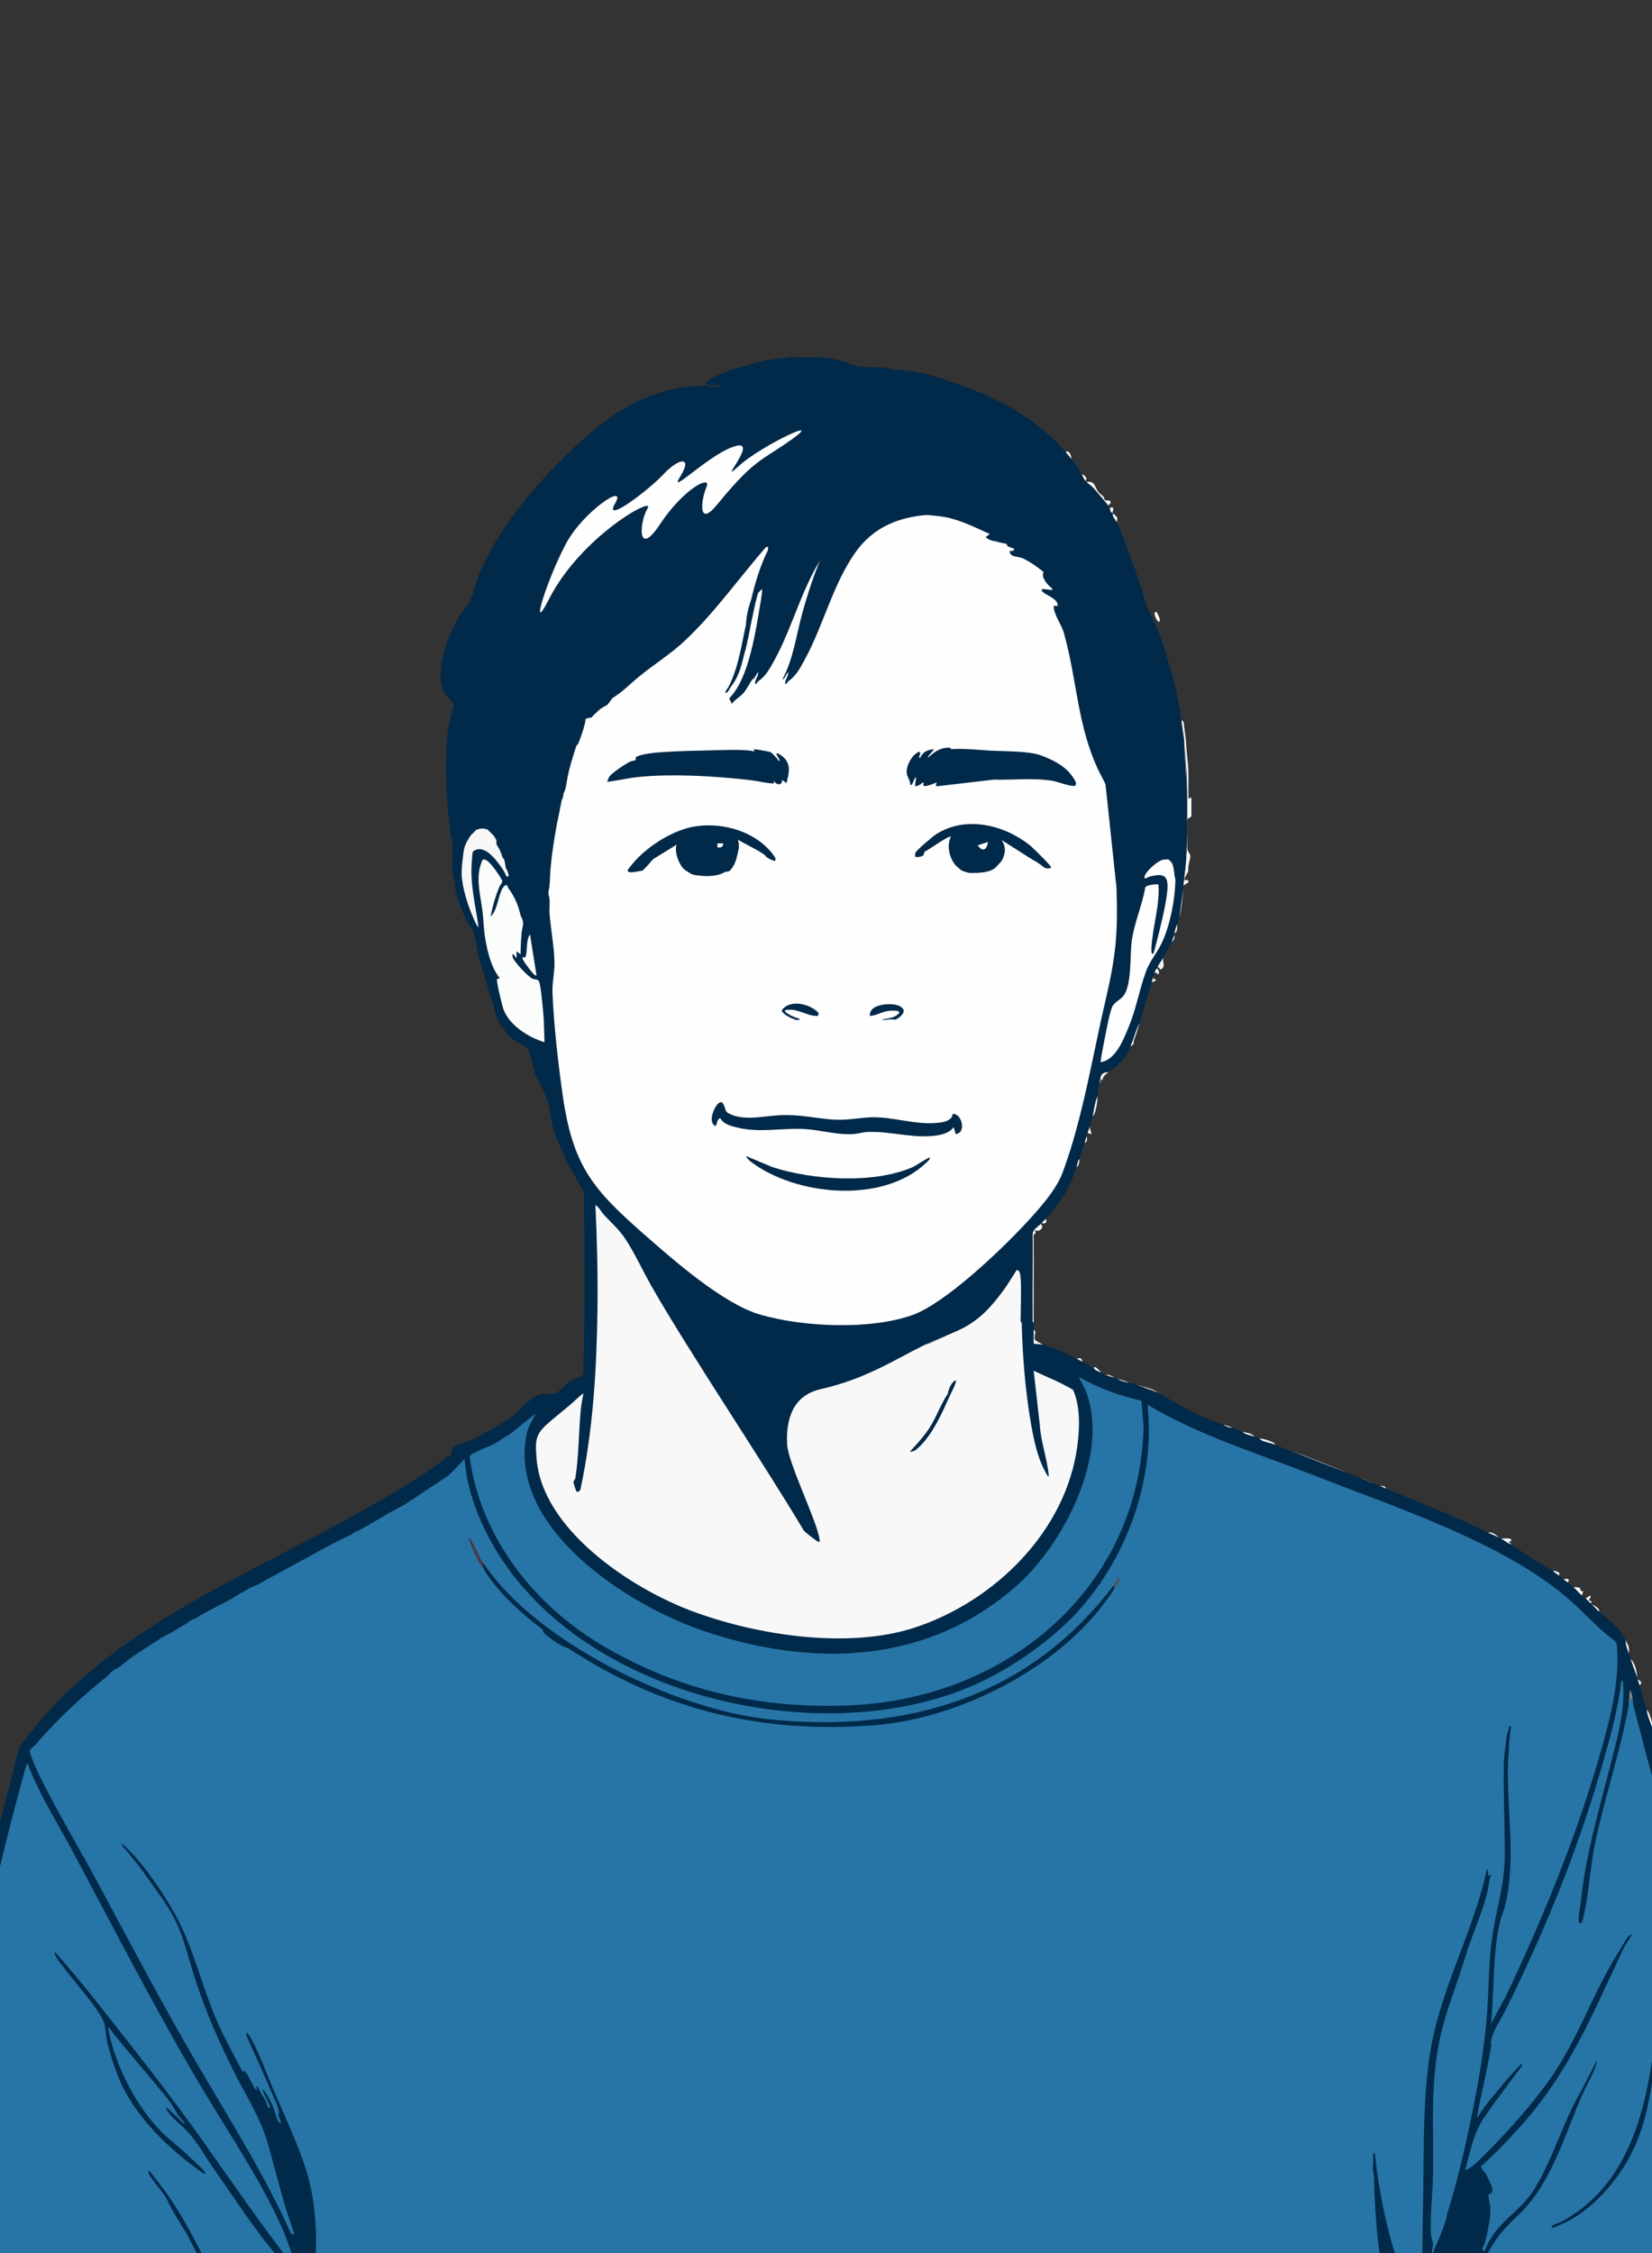 <?xml version="1.0" encoding="UTF-8"?><svg id="uuid-9c070515-c6cc-45fd-89d7-f79ca2580b43" xmlns="http://www.w3.org/2000/svg" xmlns:xlink="http://www.w3.org/1999/xlink" viewBox="0 0 220 300"><rect x="0" y="0" width="220" height="300" fill="#333333" stroke="none"/><defs><style>.uuid-d50db8af-df82-46dc-a364-f11a416a1325{clip-path:url(#uuid-475c6797-04ad-4f11-8601-560d58993b1a);}.uuid-5855147a-41e4-4710-aea2-e3938c98da27{fill:#848084;}.uuid-519d3ef5-1305-4fd8-9f5e-477e9bddb0dc{fill:#f6f5f3;}.uuid-5ddf8787-0eeb-446a-a7e3-b2e99ce69c4a{fill:#585357;}.uuid-94ea0160-60b7-41ee-88de-2bf55af7a7a6{fill:none;}.uuid-f3add940-51d0-4009-a7ba-29bff5f7fef7{fill:#bbb8bc;}.uuid-485583fa-0dc5-4e3b-8f8c-724e7ec959bc{fill:#012949;}.uuid-3b94bd95-e735-45e2-a707-2f11ba5b859e{fill:#2775a6;}.uuid-05b2784c-15e7-4762-b628-a195e856bb02{fill:#fbfdfb;}.uuid-567cd490-b7a2-4828-a7f2-e9ef3c8b5dc2{fill:#fefefe;}.uuid-7943e990-df40-45fb-9238-dd996e342e2b{fill:#f8f8f8;}.uuid-24e831e2-4307-4494-9c11-0ab3173088bc{fill:#f7f7f7;}.uuid-c7aba616-aa31-49ff-af01-84eda0b5ba94{fill:#433e4a;}</style><clipPath id="uuid-475c6797-04ad-4f11-8601-560d58993b1a"><rect class="uuid-94ea0160-60b7-41ee-88de-2bf55af7a7a6" width="220" height="300"/></clipPath></defs><rect class="uuid-94ea0160-60b7-41ee-88de-2bf55af7a7a6" width="220" height="300"/><g class="uuid-d50db8af-df82-46dc-a364-f11a416a1325"><path class="uuid-485583fa-0dc5-4e3b-8f8c-724e7ec959bc" d="M104.286,47.7l-4.387.798c1.522-.411,2.795-.712,4.387-.798Z"/><path class="uuid-485583fa-0dc5-4e3b-8f8c-724e7ec959bc" d="M106.945,47.567c-.712.009-1.633.087-2.393.133.713-.303,1.631-.055,2.393-.133Z"/><path class="uuid-3b94bd95-e735-45e2-a707-2f11ba5b859e" d="M59.481,196.611l.102-.425c.223-.266,1.713-1.828,1.851-1.901.413-.219.631-.331.709.181.397,4.145,1.928,8.148,4.08,11.712,10.488,17.379,35.597,24.535,54.728,20.64,18.654-3.798,32.949-19.42,31.668-39.018-.056-.944.176-1.192.697-.743,6.608,3.418,13.456,6.305,20.544,8.659,8.631,3.065,17.078,6.565,25.341,10.501,5.554,2.544,9.706,6.355,14.031,10.423.652.614,1.355,1.169,2.066,1.715.572.511.344,3.717.27,4.681-.403,5.244-2.329,11.303-3.999,16.321-2.389,7.182-5.182,13.926-8.17,20.865-.23.533-4.041,9.03-4.523,9.203-.375.135-.554.148-.557-.311.105-4.395.481-8.757,1.129-13.086,1.212-3.414,1.587-7.055,1.439-10.736-.373-4.29-.414-8.531-.121-12.725l.176-.192c.16-1.14-.172-1.527-.399-.133.244.374.136,1.426.021,1.909l-.287.218c-.101,1.246-.126,2.504-.073,3.775-.114.35-.736-.029-.459-.385-.209-.486-.253-1.577,0-2.061-.234.204-.163,1.293-.115,1.983.235.557.362,1.416-.325,1.663.13,2.914-.193,5.968-.875,8.874-.027.115-.093.221-.163.33-.072.112-.16.214-.252.313.044,1.101-.241,2.239-.798,3.191l.032.516c-1.227,3.871-2.568,7.704-4.023,11.498-2.651,6.784-3.315,13.931-3.351,21.141l-.2,15.206c-.043.424-.144.835-.302,1.231h-3.058c-.119-.129-.233-.262-.331-.405-.097-.142-.189-.282-.243-.436-1.132-3.256-2.539-8.554-2.582-11.945-.002-.17.042-.34.099-.51l-.22-.204c-.218-.073-.096,1.316-.046,1.534l.178.287c.201,3.766.492,7.571.894,11.326l-.141.353h-15.157c-.268-.183-.445-.183-.532,0H42.064c-.143-.19-.237-.401-.277-.634.58-6.264-.977-11.393-3.14-17.097-.079-.208-.139-.396-.039-.617-.897-1.255-1.544-2.746-1.861-4.255l-.336-.337c-.955-2.377-2.02-4.71-3.088-7.035-.074-.16-.127-.297-.032-.473-.152-.4-.346-.611-.585-.631-2.561-5.947-5.575-11.61-9.515-17.066-1.009-1.397-2.312-3.115-3.432-4.417l-.295-.09-.214.011c-.901-1.108-1.845-2.182-2.832-3.223l-.145.021-.291.113c-1.12-.411-2.601-1.188-2.789-2.482-.746-.295-.991-.721-1.097-1.501-.624-.89-1.127-1.614-1.268-2.729l-.574-.195c-2.056.037-2.537-.536-1.443-1.717-.362-.824-.122-1.332.251-2.097-.353-.975-.467-1.653.608-2.1l.358-.707c.857-.737,1.704-1.482,2.543-2.237.151-.699.518-1.101,1.103-1.207.227-.679.53-.801,1.202-.901.203-.542.521-.871.954-.986-.024-1.363.487-2.014,1.744-2.415.647-.895,1.581-1.339,2.803-1.333l1.337-.785c-.039-.565.032-.986.701-1.059.818.049,1.447-.161,1.886-.628.837-1.769,1.662-1.667,3.407-1.228l.251-.068c.16-.818.735-1.198,1.727-1.142.272-.614.865-.803,1.779-.566.377-.93.848-1.228,1.689-1.666.218-1.243.735-1.288,1.884-1.213,1.645-.683,3.202-1.565,4.672-2.647.499-.145,1.044-.097,1.636.143.072-.88.44-1.028,1.273-1.134.764-.623,1.538-.879,2.323-.767-.526-.984-.067-1.582,1.379-1.795,1.642-1.352,3.044-2.119,5.19-2.2.128-.469.241-.855.789-.923-.019-.547.298-.815.836-.854l1.66-.139c.399.013.661-.118.784-.39.172-1.918,2.411-2.55,3.591-1.156.143-.952.781-.876,1.51-.564-.166-.765-.217-1.499-.155-2.203l-.697-1.95c-.608-.367-.723-.954-.346-1.764Z"/><polygon class="uuid-3b94bd95-e735-45e2-a707-2f11ba5b859e" points="215.745 220.146 198.319 269.115 190.468 303.891 234.894 303.891 221.816 236.498 215.745 220.146"/><path class="uuid-485583fa-0dc5-4e3b-8f8c-724e7ec959bc" d="M108.009,47.567c2.173.059,4.148.528,6.173,1.262,1.581.069,3.158.181,4.729.334,1.004.129,2.156.244,3.191.399,1.84.446,3.657.977,5.451,1.595.345.118.713.272,1.064.399,1.388.537,2.774,1.089,4.122,1.728.43.222.934.45,1.33.665,2.846,1.547,5.717,3.78,7.844,6.249.381.104.647.415.798.931.544.701.88,1.26,1.33,1.994.286.226.564.552.532.931.039.047.09.088.133.133.355.081.91.22.798.665l.138.389c-.314.493.38.639.792.674.285.108.52.349.706.724.498.143.661.39.49.739.079.118.088.183.133.266.229.013.362.234.399.665.001.044-.004.089,0,.133.284.279.564.635.532,1.064.987,2.013,1.656,4.135,2.393,6.249.285.074.329.163.133.266.178.715.382,1.46.665,2.127l.172.084c.045.524.165,1.027.36,1.511.325,1.473,1.389,3.128,1.961,4.621.536,1.399.941,2.852,1.363,4.287.06.466.193.909.399,1.33.561,2.106.868,3.836,1.197,5.983.288.47.388,1.337.266,1.861.43,5.251.563,10.525.399,15.822l.252.417c-.083,1.048-.265,2.074-.545,3.079.394.235.179.465-.105.759-.009.087.009.179,0,.266-.127,1.336-.304,2.665-.532,3.989-.07.286-.186.529-.266.931-.079.433-.212.832-.399,1.197-.009.042.009.091,0,.133-.042.393-.169.739-.399,1.064-.384.686-.721,1.335-1.064,1.994-.083.778-.349,1.221-.798,1.33-.008.035-.005.097,0,.133.022.35-.019.659-.399.665-.073.169-.085.267-.133.399.091.364.002.674-.266.931-.57,1.77-1.079,3.552-1.595,5.318-.336,1.063-.735,2.082-1.197,3.058-.91,1.975-1.32,2.203-2.925,3.457-.792.189-.996.784-1.197,1.463-.105.576-.235,1.138-.266,1.728-.132.915-.353,1.801-.665,2.659-.125.478-.263.987-.399,1.463.09.488,0,.754-.266.798-.038.132-.093.263-.133.399.008.336-.025.674-.266.931-.221.746-.477,1.334-.665,2.127-.109.37-.242.725-.399,1.064-.972,2.83-2.155,4.768-4.122,6.914.061.311-.231.545-.532.532-.043.045-.09.088-.133.133.203.392-.416.796-.814.794-.025.02-.16.571-.161.602-.055,3.898-.111,7.982.044,11.767.001.31-.003.621,0,.931.063.577.124,1.161.183,1.751l.014-.135,1,.378c1.789.423,2.927,1.062,4.52,1.861.347-.013.61.102.798.399.494.256.949.557,1.462.798.357.17.712.392,1.064.665.202.104.292.164.532.266.415.072.816.221,1.197.399.124.037.258.09.399.133.508.243,1.049.404,1.595.532.355.125.618.168.931.266.999.288,1.974.643,2.925,1.064,2.935,1.785,5.33,3.133,8.642,4.255.377.19.781.324,1.197.399.491.205.802.351,1.33.532.55.191,1.082.413,1.595.665.225.092.436.178.665.266.738.2,1.447.466,2.127.798.67.306,1.3.553,1.994.798l7.844,3.058c.447.184.877.358,1.33.532l1.994.798c.245.111.484.184.665.266.366.056.677.189.931.399,4.552,1.886,9.151,3.664,13.561,5.85.544.076,1.015.368,1.462.665.088.043.176.089.266.133.621.046.973.232,1.058.559l.405.238c1.132.893,4.155,2.832,5.451,3.457.438.162.704.384.798.665.222.18.442.354.665.532.274-.016.624.081.532.399.263.223.541.44.798.665.51.062,1.083.612,1.064,1.064.199.178.427.306.532.399l.311-.071c.099.253.217.499.354.736.046.042.087.091.133.133.434.238.744.548.931.931,1.423,1.298,2.682,1.9,3.59,3.856.197.564.33,1.141.399,1.728.083.272.176.53.266.798.433.791.743,1.633.931,2.526.011.041-.011.092,0,.133.291.256.379.522.266.798.298,1.105.55,2.11.931,3.191.358.862.624,1.749.798,2.659.045.159.079.339.133.532.692,1.844,1.228,3.787,1.595,5.717.306,1.137.499,2.318.798,3.457.291.285.31.679.266,1.064.21.829.418,1.589.665,2.393.11.8.344,1.575.667,2.314l-.002.478c.097.392.167.798.266,1.197.227.314.295.678.266,1.064.295,1.16.629,2.31.931,3.457.158.476.29.964.399,1.463.202,1.016.501,1.94.798,2.925.087.502.22.99.399,1.463.176.74.313,1.388.532,2.127.265.937.487,1.867.665,2.792.285,1.282.432,2.587.798,3.856.387-.045.39.329.133.532.058.354.186.637.386.847l.278,2.078c.007,2.335.096,4.793,0,7.115-.007.162.1.494-.132.463-.302-2.502-.834-5.004-1.372-7.47-3.151-14.444-7.345-28.668-11.015-42.964-.083-.324-.056-.631-.111-.886-.13-.116-.247-.212-.433-.134l-.098.932c-1.173,6.335-3.143,12.049-4.456,18.213-.702,3.297-.838,7.076-1.66,10.239.092.949-.901,1.163-.618.243l.086-.775c-.168-1.293.074-2.902.312-4.229.165-.157.284-.342.353-.558l-.095-.509c1.036-5.733,2.358-11.397,3.968-16.993.567-2.267,1.082-4.566,1.141-6.911-3.244,15.368-9.297,30.736-16.59,44.553-.172.63-.435,1.141-.789,1.532l.08.517c.265.04.159.144-.08.281.112.194.162.404.115.623-.53,2.481-1.01,4.999-1.471,7.5.148-.33.375-.541.68-.633.578-.859,1.246-1.627,2.006-2.305l.017-.435c.251-.369,2.225-2.638,2.417-2.698.516-.163.629-.185.358.341-1.618,2.213-3.447,4.551-4.974,6.793s-1.866,4.541-2.606,7.1c.67-.209,1.301-.773,1.802-1.256,3.318-3.2,7.491-7.823,10.035-11.636,3.538-5.303,5.502-11.473,9.037-16.822.342-.427.503-.387.266.133-4.267,9.007-7.305,16.732-14.158,24.2-1.746,1.902-4.618,4.98-6.716,6.247-.328.725-.594,1.478-.798,2.26-.109.308-.173.644-.266.931-.12.592-.25,1.189-.532,1.728-.587,1.977-1.034,4.001-1.595,5.983.12.372.113.698-.266.931h-.798l-.243-.158c.384-2.182.93-4.347,1.638-6.496l.2-.127c.005-.455.023-.915.137-1.357,2.176-8.415,4.322-16.872,4.943-25.563.149-3.926.36-7.732.937-11.61,1.537-5.827,1.662-11.575,1.287-17.802l.209-.695c-.062-1.162-.04-2.318.065-3.468.064-.666.11-1.501.266-2.127.128-1.15.574-1.326.399.133.015.913-.119,1.743-.138,2.587-.145,6.331,1.143,12.692-.401,18.877-.154.618-.467,1.276-.617,1.909-1.067,4.487-.763,9.156-1.235,13.721l1.976-3.673c5.123-10.772,9.653-21.853,12.876-33.393,1.213-4.343,2.324-8.987,1.896-13.52l-.185-.346c-2.165-1.574-3.948-3.612-5.926-5.376-8.576-7.646-23.254-12.435-34.004-16.651-7.536-2.955-15.393-5.324-22.367-9.474,1,9.483-2.409,19.442-8.514,26.654-3.656,4.319-9.503,8.447-14.688,10.706-21.087,9.188-54.396,1.011-64.951-20.537-1.48-3.021-2.569-6.254-2.789-9.644-.791.782-1.505,1.712-2.392,2.393l-.063.379c-.769.533-1.551,1.049-2.344,1.547l-.384-.064c-.744.739-1.781,1.676-2.792,1.861-.002.479-.772.876-1.197.665-.006.288-.272.421-.798.399-1.049,1.11-2.629,2.067-4.122,2.393-.291.201-.601.378-.931.532l-.465.499c-1.941,1.004-3.88,1.992-5.817,2.965l-.365-.007c-.811.72-1.782,1.262-2.913,1.625-.941.668-1.92,1.19-2.937,1.566.018.448-.86.805-1.197.532-.162.338-.289.425-.665.399-.407.693-1.462,1.361-2.26,1.33-.397.462-.974.807-1.595.798l-.057.336-2.153,1.221-.316-.095-.394.202c-.187.458-.589.612-1.068.596.046.264-.068.316-.266.133-.358.718-.974.933-1.728,1.064.103.385-.252.542-.532.266.032.225-.145.314-.532.266.021.44-.398.727-.798.532l-.289.393c-.87.611-1.793,1.144-2.769,1.601-.166.603-1.096,1.381-1.728,1.33-.104.33-.647.686-1.064.665.217.329-.304.868-.665.665-.107.44-.481.596-.888.761-1.765,1.716-3.548,3.431-5.35,5.145l-.649.407c-.533.978-1.25,1.71-2.153,2.196.144.372.056.505-.266.399-.079.413-.34.758-.785,1.035.198.562.327,1.16.386,1.757.177.111.358.236.466.42.481.822,1.074,2.002,1.129,2.904,1.141,1.507,2.106,3.153,2.895,4.941.526.69.891,1.48,1.094,2.372.375-.087.697.388.399.665.31.119.606.494.399.798.225-.078.257-.085.133.133,1.183,1.337,1.98,2.967,2.526,4.653.357-.05.386.01.133.266l.744,1.008c3.75,6.868,7.512,13.724,11.286,20.57l.468,1.157c.151.123.299.249.433.389.133.139.263.277.359.436,3.968,6.585,7.932,13.213,11.259,20.15.267.51.432,1.053.447,1.628.892,1.115,1.359,2.825,1.462,4.255h-.665c-.258-.077-.448-.234-.528-.489-1.591-4.606-3.867-9.148-6.496-13.421-8.295-13.459-16.084-27.336-23.368-41.629-2.028-3.434-3.861-6.961-5.499-10.583-1.478,5.322-2.916,10.866-4.145,16.343-3.61,16.093-5.128,32.215-6.049,48.618-.054.401-.159.788-.315,1.161h-1.33v-5.584l.184-.02c.05-1.193.166-2.383.347-3.57.411-8.308,1.074-16.537,2.279-24.777,1.731-11.83,5.032-23.347,7.885-34.926,10.621-15.059,28.442-22.029,44.036-30.684,4.261-2.365,9.164-5.056,12.951-8.059.146-.116.404-.151.488-.239.24-.252.077-.991.436-1.227.904-.312,1.836-.615,2.702-1.021,1.536-.718,3.871-2.022,5.201-3.042,1.145-.878,2.435-2.726,3.87-2.911.551-.071,1.351.101,1.823-.039.231-.069,1.325-1.245,1.697-1.494.375-.25,1.873-.826,1.965-1.093.262-8.063.172-16.171.095-24.251-1.423-2.46-3.088-5.388-3.993-8.106-.403-1.211-.441-2.686-.833-3.953-.402-1.298-1.253-2.546-1.732-3.852-.295-.804-.574-2.52-.901-3.088-.195-.339-1.667-1.075-2.125-1.465-.786-.67-1.457-1.661-1.974-2.547-.742-2.894-1.782-5.742-2.545-8.623-.229-.864-.264-1.98-.528-2.796-.169-.523-.731-1.144-.984-1.675-.706-1.478-1.623-3.595-1.611-5.236.067-.748-.006-1.387-.218-1.916.028-.786.012-1.566-.048-2.338.004-.353-.019-.712,0-1.064-.381-1.462.789-1.1.573.178.708.342.93-.441.808-1.058,1.872-3.134,5.001-1.479,5.484,1.593l.668,1.41c.22.535.501,1.744-.221,1.866-.271.084-.36-.093-.266-.532-.118-.036-.116-.08,0-.133l-.399-1.197c-.374.003-.729-.841-.399-1.064-.176-.389-.309-.787-.399-1.197-.4.024-.616-.323-.399-.665-.204-.333-.47-.599-.798-.798-.243.238-1.252.276-1.462,0-.339.141-.605.407-.798.798l.109.323c-.579.802-.828,1.704-.885,2.683l-.288.185c-.205.599-.306,1.24-.133,1.861l.275.267c.154,1.881.752,3.707,1.482,5.438-.51-2.296-.641-4.516-.699-6.853-.033-1.339.135-2.773,1.851-2.267,1.048.309,2.179,1.753,2.735,2.664.059.097-.004.239-.06.352.344-.126.554.555.399.798l.463.251c.683,1.131,1.302,2.277,1.856,3.438.365-.988.937-1.722,2.036-1.292.168-.041.333-1.009.357-1.223.578-6.747,1.73-13.828,4.334-20.191l.604-2.096c.253-.577,1.386-.716,1.385-.027-.028.25-.205.383-.532.399-.353,1.128-.752,2.236-1.197,3.324.065.723-.079,1.481-.433,2.275-.108.788-.362,1.447-.763,1.979-.163.708-.341,1.417-.532,2.127.116.033.113.077,0,.133-.177.236-.266.546-.266.931.309.401.18,1.084-.266,1.33-.232.64-.365,1.305-.399,1.994.073.299.147.611.108.92-.162,1.305-.352,2.637-.558,3.936-.049.309-.199.59-.348.861-.121.98-.21,1.955-.266,2.925.256.122.256.277,0,.399.087.794.132,1.592.133,2.393l.301.421c.445,3.345.868,6.571.359,9.911.255,5.212.755,10.481,1.626,15.626,1.318,7.789,4.124,10.945,9.787,16.087,4.729,4.293,11.314,10.239,17.594,11.651,6.177,1.39,15.543,1.823,21.056-1.585,3.653-2.259,7.029-5.416,10.101-8.412,2.203-2.149,6.094-6.04,7.139-8.836,1.471-3.934,2.443-7.89,3.394-11.981,1.045-4.494,2.031-9.071,2.952-13.566.812-3.961,1.165-7.859.958-11.913l.248-.594c-.267-4.683-.755-9.292-1.462-13.827-.494-.166-1.007-1.105-.798-1.595-.308-.536-.455-1.733.391-1.002.245.211,1.409,3.965,1.507,4.376.53,3.129.887,6.242,1.072,9.337.483-.46,1.084-.283,1.805.533.743-.801,1.519-1.567,2.422-2.19.839-.579,2.152-1.113,3.059-.433-.043-.336-.041-.677-.001-1.014.302-2.55.551-4.674.5-7.426-.168-9.019-1.966-17.674-6.03-25.63-.032-2.839-1.415-5.326-2.857-7.777l-.008-.551c-.366-.317-.685-.747-.957-1.288l-.107.224c.234.387-.065.473-.425.28-.794-1.041-1.964-1.415-3.232-1.429-.321-.093-.467-.308-.532-.628-.031-.149.529-2.761.62-2.981l.322-.27c-.183-.24-.229-.537-.139-.89-1.196-2.055-2.774-3.998-4.473-5.732-.166-.17-.378-.218-.608-.194-.6-.879-1.84-1.844-2.829-2.159-.34-.083-.646-.297-.919-.641-3.262-1.781-7.717-4.197-11.402-4.715-.3-.042-1.385-.1-.764.227-.085.276-.343.466-.775.57-2.021,1.423-2.515.945-3.321-1.158-.168-.439-4.051-.845-5.031-.827-1.723-.676-3.461-1.035-5.214-1.078,1.07.633-1.397,2.085-1.986,1.82l-.663-.597c-1.228-.236-1.558-.628-.989-1.177-2.249.077-4.533.466-6.632,1.272.284,1.304-1.544,3.248-2.537,1.909.633-.585-.259-.458-.722-.348-.389-.022-1.521-.05-.688-.624,1.381-.95,3.948-1.72,5.607-2.168,1.446-.33,2.91-.629,4.387-.798.088-.005.178.005.266,0,.792-.11,1.59-.154,2.393-.133.354-.005.71.003,1.064,0Z"/><path class="uuid-3b94bd95-e735-45e2-a707-2f11ba5b859e" d="M-6.862,301.646c.108-3.133.425-6.255.663-9.375.411-5.393.779-10.83,1.332-16.218,1.36-13.261,4.5-26.985,8.041-39.823.093-.337.188-.709.299-1.037.059-.174-.053-.349.233-.292,1.475,3.904,3.71,7.423,5.675,11.08,5.864,10.911,11.52,22.048,17.871,32.652,3.552,5.93,7.896,12.315,10.581,18.669.606,1.435.999,2.974,1.705,4.344h-.532c-1.332-1.248-2.509-2.655-3.531-4.22-8.6-12.153-17.335-24.405-26.958-35.709l-.09.175-.095.314c2.081,4.866,4.342,9.613,6.784,14.242.284-.155.492-.132.624.07l.476.448c1.771,4.03,4.846,7.262,8.181,10.057,2.426,2.033,1.969,1.528.342.054l.042-.321c.008-.257.11-.295.332-.266.074-1.466,1.406-.379,1.502.59.536.192.878.489,1.027.889l.729.649.338.175c2.737,4.034,5.633,7.946,8.686,11.737.509.334.781.707.814,1.118h-8.243l-.498-.173-2.981-3.465c.306.614.269.984-.111,1.112l-.341-.271c-1.19-2.023-2.379-4.051-3.566-6.083l-.081-.427c-1.017-.893-1.93-2.104-2.526-3.324l-.4-.077c-2.502-2.962-5.338-5.689-8.51-8.18l-1.871-1.801c3.838,7.178,7.665,14.384,11.482,21.616l.362,1.073h-8.908l-.627-.215-3.867-3.552c.916,1.105,1.867,2.183,2.854,3.234l.177.533h-2.526l-.773-.214c-.316-.353-.413-.282-.29.214H-6.862Z"/><path class="uuid-3b94bd95-e735-45e2-a707-2f11ba5b859e" d="M20.925,301.646c-2.409-4.628-4.963-9.172-7.422-13.784-1.714-3.214-3.464-6.408-5.073-9.685l.064-.196c3.17,3.445,7.127,6.068,10.24,9.57.405.456.745.997,1.128,1.464.563,1.064,1.271,2.094,2.125,3.088l.269.768c.074.006.146.017.21.046.412.183,4.122,7.261,4.409,7.849.062.128.093.272.121.42.029.151.04.305.046.46h-6.116Z"/><path class="uuid-485583fa-0dc5-4e3b-8f8c-724e7ec959bc" d="M23.717,255.643c.56.48.956,1.12,1.189,1.92l.976,2.484c1.693,5.367,3.813,10.535,6.453,15.498l.025.44c.147.089.279.188.36.318,1.922,3.122,3.687,7.108,5.091,10.516,1.385,3.363,2.549,6.805,3.308,10.359.04-4.538-1.204-8.811-2.855-12.956l.079-.526c-.142-.511-.197-1.026.266-.399,2.161,5.089,3.254,8.224,3.462,13.888.055,1.482-.052,2.978-.005,4.46h-1.728c-.302-1.362-.705-2.713-1.269-4.005.103-.118.132-.245.072-.382-.212-.163-.377-.365-.472-.614-.579-1.507-1.022-3.059-1.463-4.608-.816-3.797-2-7.428-3.553-10.895-2.828-5.251-5.64-10.693-7.554-16.453-.062-.185-.084-.384-.104-.586-.02-.204-.021-.409-.016-.615l-.257-.221c-.727-2.348-1.526-4.678-2.397-6.991l-.005-.632c-.254-.686.102-.447.399,0Z"/><path class="uuid-485583fa-0dc5-4e3b-8f8c-724e7ec959bc" d="M197.682,299.785c.146.285.077.663-.208,1.133-.037.506-.304.647-.074.229.016-.029.076-.034.149-.032v.532h-6.648c-.115-.38.197-.689.266-.931l.133.331c1.11-2.588,1.552-5.419,2.332-8.11.245-.846.831-1.712.747-2.705.399.029.711-.507.999-.533.276-.024,1.545-1.488,1.642-1.489.303-.002-.032.346.78,1.153.18.178.942,1.882.958,2.112.046.681-.455.561-.532.817-.06.202.249,1.357.253,1.709.019,1.552-.359,3.211-.757,4.693-.105.39-.587.676-.041,1.09Z"/><path class="uuid-485583fa-0dc5-4e3b-8f8c-724e7ec959bc" d="M39.006,301.646h-.798c-.389-.389-.827-.716-1.193-1.134-2.966-3.388-6.03-8.149-8.646-11.896l-.73-.652c-1.304-2.062-2.747-4.117-4.662-5.662-.627-.484-.912-.994-.856-1.531.119-.161.296-.072.532.266l.416.009c-2.538-3.459-5.276-6.827-8.217-10.106,1.444,6.047,4.801,11.556,9.755,15.304l.174.51c.359.323,2.433,2.247,2.525,2.462.07.163-.031.25-.197.197-4.584-3.22-9.245-7.595-11.369-12.896l-.373-.222c-.803-2.105-1.447-4.282-1.671-6.496-.335-1.066-.897-2.052-1.685-2.957l-3.646-4.588.063-.362c-.263-.362-.566-.627-.821-1.107-.119-.225-.428-.638-.31-.887,1.917,2.123,3.74,4.339,5.514,6.584,4.904,6.206,9.818,12.388,14.386,18.853,3.874,5.483,7.674,11.019,11.809,16.31Z"/><path class="uuid-485583fa-0dc5-4e3b-8f8c-724e7ec959bc" d="M197.618,251.921c.082.658-.036,1.335-.352,2.03l-4.001,11.494c-1.223,3.516-2.188,7.145-2.387,10.873l-.174.332-.133,1.463c.251.301.238.622,0,.931-.068,1.643-.113,3.328-.133,5.052l.157,1.283c-.108,5.159-.139,10.363-.149,15.41,0,.142-.044.284-.091.43-.047.147-.112.288-.183.428h-.798c.098-2.679.061-5.369.127-8.049.184-7.451-.186-16.347,1.611-23.517,1.558-6.218,4.347-11.977,6.105-18.026.199-.449.445-.856.399-.133Z"/><path class="uuid-485583fa-0dc5-4e3b-8f8c-724e7ec959bc" d="M198.15,249.793c.037-.316.327-.521.533-.272.306.37-.904,4.541-1.126,5.058-1.688,4.619-3.28,9.277-4.776,13.972-1.136,3.62-1.57,7.411-1.651,11.195.016,5.954-.084,11.894-.3,17.82.037.241.091.502.189.731.076.177.988-3.355,1.048-3.694.468-.79.897-.756.631.261-.201,1.322-.857,2.888-1.165,4.22l-.431,2.561h-.931c.03-1.572-.038-3.152-.005-4.725.088-4.259.211-8.563.271-12.825.083-1.633.127-3.317.133-5.052,0-.31-.002-.621,0-.931l.133-1.463c.145-8.242,4.874-16.792,6.914-24.73-.084-.63.162-1.633.532-2.127Z"/><path class="uuid-485583fa-0dc5-4e3b-8f8c-724e7ec959bc" d="M217.694,301.646c1.184-.813,2.482-1.458,3.711-2.205.843-.512,1.731-1.034,2.556-1.565,2.069-1.332,4.036-2.86,6.096-4.207-.074.571.197,1.426-.193,1.866-3.009,1.907-5.883,4.047-9.028,5.736-.186.1-.42.053-.35.375h-2.792Z"/><path class="uuid-485583fa-0dc5-4e3b-8f8c-724e7ec959bc" d="M183.259,288.351c.635,4.533,1.507,8.985,3.058,13.296h-2.393c-.144-1.442-.408-2.877-.53-4.322-.203-2.391-.405-5.255-.4-7.644-.117-.802-.207-2.073.266-1.33Z"/><path class="uuid-3b94bd95-e735-45e2-a707-2f11ba5b859e" d="M29.966,301.646h-2.26c-.77-.66-1.219-1.519-1.33-2.526.204-.487-.216-.868-.211-1.457.001-.17-.196-.316.143-.271l3.658,4.254Z"/><path class="uuid-485583fa-0dc5-4e3b-8f8c-724e7ec959bc" d="M22.387,292.339c1.533,2.18,2.762,4.42,3.989,6.781.438.844.878,1.689,1.33,2.526h-.665c-.684-1.253-1.294-2.555-1.971-3.812-.779-1.446-2.261-3.555-2.815-4.963-.212-.445-.496-1.12.133-.532Z"/><path class="uuid-3b94bd95-e735-45e2-a707-2f11ba5b859e" d="M12.017,301.646h-1.462c-1.111-1.01-2.017-2.201-2.99-3.325-.69-.798-1.781-1.628-2.061-2.658l6.513,5.983Z"/><path class="uuid-485583fa-0dc5-4e3b-8f8c-724e7ec959bc" d="M40.336,301.646h-.133c-.29-1.468-.861-2.891-1.462-4.255.121-.051.254-.095.399-.133.508,1.402,1.161,2.883,1.197,4.388Z"/><polygon class="uuid-3b94bd95-e735-45e2-a707-2f11ba5b859e" points="8.029 301.646 6.965 301.646 5.103 299.853 4.905 299.518 8.029 301.646"/><path class="uuid-485583fa-0dc5-4e3b-8f8c-724e7ec959bc" d="M96.243,93.27c1.679-.175,3.755-6.619,3.899-8.22l.903-5.029.317-.279c.162-.505.238-1.006.229-1.505l1.765-4.611-.205-.254c.222-.666.6-1.289,1.118-1.763,2.715-1.484.821-1.973-.842-.695-.832-.182-1.457.063-1.875.734-1.574,1.927-3.03,3.94-4.368,6.04-1.099,1.053-1.584-1.137-.504-1.536,1.519-1.928,3.065-3.83,4.639-5.708.611-.259.493-.527-.357-.806.045-.174-.133-.108-.535.196l-.13-.063c-.212-.173-.215-.31-.012-.471,2.44-1.202.56-1.285-.565-.241-.427.743-1.071,1.489-1.839,1.88.085.604-.774,1.395-1.107.624-.59.337-.802.747-.634,1.231-.146.617-1.314,1.954-1.772.995-1.295.623-1.424-1.989-.188-1.771l.326-1.192c.571-.13.371-1.613.294-1.663-.133-.088-1.374.676-1.534.93-.341.501-.772.732-1.007.084-1.39,1.21-2.856,2.313-4.399,3.31-3.715,3.928-6.905,8.665-7.969,14.078-.775.733-1.204-1.282-.885-1.825.599-.728.797-1.811-.388-1.991-.112-.017-.732.112-.782.165-.457.48-.249,4.057.054,4.64,1.035,1.008,1.226,1.667.737,3.062.221,1.01.562,1.204,1.023.583,1.446-2.263,2.927-4.592,4.355-6.929.274-.448.544-.894.806-1.35.119-.208.595-1.213.452-1.326-.311.14-.465.076-.574-.244-.059-.174,1.698-2.977,2.223-2.739.546.738,1.447.816,2.217.339-.349-1.46,1.117-2.559,1.633-.861.742.38.722.898.246,1.505-.05.762-.247,1.447-.591,2.055-.873.117-1.304,2.764-.355,1.3,1.827-.735.652,1.52-.166,1.994-1.163.76-2.189,1.644-3.079,2.65-1.399.829-2.733,1.91-3.774,3.159-.619.527-2.498,1.662-1.262.007.841-.498,1.317-1.115,1.427-1.851-.309-.188-.482-.398-.52-.629-.976,1.341-2.15,3.167-2.512,4.747l-.357.476c.283.305-.701,1.197-1.064,1.064-.079.254-.197.253-.266,0-1.356-.696-1.268.718-1.504,1.488-.68,2.224-1.818,4.626-2.313,6.861-.812,3.67-1.604,7.711-2.033,11.396-.077.658-.103,3.855-.749,4.045-.263.077-.634-.316-1.166.024-.428.274-.554.885-.745,1.226-.348.622-.982-1.207-1.078-1.398-.445-.886-.934-1.646-1.448-2.502-.019-.302.025-.524.133-.665.566-1.222-.291-2.15-.672-3.117-.136-.345-.123-.729-.251-1.078-.315-.853-1.724-2.354-2.7-2.163-.486.095-1.982,1.05-2.048,1.519-.019.136.091.309.055.482-.027.129-.686,1.537-.764,1.431l-.133-.797c-.231.563.101,1.132-.003,1.727-.718-.185-.386-2.469-.531-2.658-.424-.11-.251.39-.265.664-.215-.593-.3-1.318-.38-1.947-.525-4.105-.736-9.448-.139-13.529.095-.651.668-2.362.642-2.814-.012-.21-1.031-1.171-1.259-1.648-1.358-2.842.532-7.414,1.997-9.979.432-.757,1.127-1.5,1.493-2.23.461-.919.653-2.107,1.038-3.084,2.033-5.152,5.887-10.087,9.637-14.096.175-.169.394-.065.657.314.731-1.18,1.746-1.696,3.066-1.984.29-.123.564-.3.75-.556-.172-.615.645-.961.579-.3,2.785-2.143,6.157-4.166,10.115-6.067l.521-.049.519-.004c.992-.655,1.734-.655,2.227.002.757-.585,1.513-.809,2.268-.671.048-.36.177-.648.419-.923-.77.053-.871-.698-.151-.865l.036-.198c.561-.015,1.315.357,1.595-.132-.308-.015-.623.016-.931-.001.107-.203,1.024-.169,1.063-.132.079.075-.218.467-.006.601.383.227,1.272-.171,1.502-.502.057-.083.493-1.037.503-1.105.043-.292-.395-.256-.4-.391-.007-.174,1.891-.766,2.205-.85,1.004-.269,4.863-.997,5.639-.614.058.029.166.166.131.2-1.807.514-.25.634.364.901.307.133.616.703.876.678.178-.017,1.747-1.078,1.817-1.245-.386-.14-.878-.666-.179-.684.402-.011,1.455.035,1.833.094.972.152,2.654.871,3.632,1.021.53.081,1.057-.025,1.558.037,1.185.147,2.362.364,3.465.79.042.525.749,1.976,1.323,1.993.482.014,1.716-1.096,2.327-1.058-.032-.362-.748-.353-.798-.399-.454-.418.542-.114.586-.121.094-.013.063-.283.147-.282.2.004.283.207.433.248.227.062.456-.089.703-.052,3.088.456,8.266,2.971,11.002,4.45.669.362.947.823,1.11.918.043.025.225-.114.372-.045.439.205,1.626,1.119,2.124,1.475.599.429.369.699.408.722.058.033.43-.17.922.344,1.028,1.073,2.025,2.217,2.931,3.455.257.352,1.431,1.92,1.528,2.328.055.231-.077.406-.04.562.109.456.795.257-.201.786.078.54-.66,2.6-.547,2.903.183.494.652.287.971.349,1.207.234,1.598.352,2.5,1.222.1.097.288.501.446.152.125-.055.231-.045.299.061.238.368.506.808.654,1.135l.111-.132c1.161,2.044,2.222,3.78,2.885,6.09.201.701.058,1.565.233,2.16.1.339.527,1.038.702,1.419.939,2.035,1.843,4.446,2.572,6.608,2.368,7.021,3.083,15.06,2.654,22.486-.063,1.095-.564,2.692-.373,3.686.064.332.667,1.064.101,1.097-.587-1.528-1.483-1.411-2.776-.785-1.147.556-2.129,1.667-3.02,2.568-.374.09-1.437-1.605-1.644-.584-.021.103-.075,1.092-.339.596-.156-.293-.26-2.227-.314-2.744-.366-3.518-.352-6.698-1.769-10.064-.099-.236-.581-1.62-.642-1.686-.361-.389-.268.805-.131.931-.46-.336-.772-.814-.936-1.433-1.475-4.203-2.511-8.527-3.109-12.971-.305-2.284-.962-4.401-1.971-6.35-.494-.94-.449-1.512.135-1.717-.467-.53-1.054-.966-1.76-1.308-.959-.85.686-1.325.993-.551.588.143.677.054.266-.266-.784.196-1.535-1.303-1.418-2.055-1.153-.895-2.305-1.756-3.791-1.957-.896-.261-.724-1.638.024-.907.47-.199.204-.509-.798-.931-.359.312-1.015.184-1.197-.266-.448-.103-.599-.288-.452-.557-.408-.063-.612-.232-.612-.507l-.508.065c-1.909-1.006-3.909-1.719-6.002-2.139l-.403-.319c-3.959-.73-8.31-1.002-12.314-.297-3.856.679-5.029,1.782-6.664,5.263-1.892,4.026-2.942,8.436-3.952,12.763-.35,1.494-.832,2.895-1.798,4.076l.092.335c-.577,1.124-1.3,1.98-2.313,2.718"/><path class="uuid-567cd490-b7a2-4828-a7f2-e9ef3c8b5dc2" d="M104.552,59.129c-3.389,2.293-4.387,2.373-9.082,8.096-2.533,3.089-2.136-.629-1.39-2.365s-3.058.206-6.161,4.909c-3.103,4.704-2.79-.298-1.681-2.076s-8.848,3.678-13.126,12.078c-2.667,5.236-.409-2.339,2.251-7.363,2.26-4.27,8.238-8.282,6.552-5.381-1.685,2.901,4.49-1.774,6.482-3.916,1.992-2.142,3.933-2.438,2.17.375s4.277-3.45,7.603-4.142c2.702-.562-2.808,5.507.206,2.714,2.974-2.756,12.621-7.293,6.176-2.931Z"/><path class="uuid-485583fa-0dc5-4e3b-8f8c-724e7ec959bc" d="M94.182,51.423c.044-.002.089.001.133,0l.398.264c-.231.113-.755.177-.663.533,1.325-.108.431.481.292.895-.057.168-.003.544-.027.57-.069.073-.788-.125-1.066-.082-.556.088-1.045.768-1.534.738-.495-.03-.201-.75-1.154-.489-.44.121-1.134.798-1.565.23.545-.783,1.845-1.166,2.792-1.197l.036-.183c.567.04-.648-.112-.833.05l-.265.296c-2.847.548-5.361,2.17-7.738,3.774-1.529,1.166-3.071,2.291-4.628,3.375-.139-.034-.2-.237-.336,0-.04.069.062.26.001.391-.156.335-.73.691-1.092.776-.632.148-1.542.445-2.066.954-.269.261-.469.858-.971,1.063l-.588-.657c.133-.142.27-.264.399-.399.296-.138.473-.315.532-.532,3.587-3.66,8.093-7.792,13.162-9.307,2.161-.754,4.521-1.047,6.781-1.064Z"/><path class="uuid-485583fa-0dc5-4e3b-8f8c-724e7ec959bc" d="M60.279,113.114c.361.617-.026,1.679.13,2.3.037.149.365.101.412.425.042.292-.272.962-.276,1.529-.444-1.259-.282-2.895-.266-4.255Z"/><path class="uuid-485583fa-0dc5-4e3b-8f8c-724e7ec959bc" d="M118.911,49.163l-4.975-.277c-.903-.294-1.77-.688-2.706-.884-1.059-.221-2.17-.193-3.221-.435,1.078-.011,2.294.088,3.354.302,1.333.268,2.507,1.028,3.892,1.028h2.26c.285,0,1.096.227,1.396.266Z"/><path class="uuid-485583fa-0dc5-4e3b-8f8c-724e7ec959bc" d="M94.182,51.423c-2.105.079-4.763.461-6.781,1.064,1.913-.881,4.049-.934,6.117-1.132.197-.019.527-.2.664.068Z"/><path class="uuid-485583fa-0dc5-4e3b-8f8c-724e7ec959bc" d="M132.738,53.284l-4.122-1.728c1.637.595,2.523.903,4.122,1.728Z"/><path class="uuid-485583fa-0dc5-4e3b-8f8c-724e7ec959bc" d="M127.553,51.157l-5.451-1.595c1.975.295,3.599.962,5.451,1.595Z"/><path class="uuid-485583fa-0dc5-4e3b-8f8c-724e7ec959bc" d="M74.239,61.793c.31.298-.315.38-.532.532.181-.189.374-.37.532-.532Z"/><path class="uuid-3b94bd95-e735-45e2-a707-2f11ba5b859e" d="M210.249,254.979v1.064c.413.106.429-.136.532-.533-.009.41.034.822-.032,1.232-.729,4.511-3.436,12.021-6.029,15.775-.562.814-1.451,1.72-2.049,2.538.024-.45-.069-.245-.261-.057-.827.808-1.776,1.946-2.531,2.849-.076-.03-.14-.049-.159-.028-.678.761-1.348,1.64-1.922,2.465-.976.805-.328-1.146-.165-1.583.238-2.15.676-4.208,1.315-6.173l.099-.277c.796-.287,5.004-4.844,4.675-4.957-.045-.015-.084-.047-.121-.084l-.05-.394c2.351-3.271,4.031-6.698,5.49-10.422.049-.124.136-.197.278-.219.09-.188.251-.342.48-.462.057-.378.207-.623.45-.734Z"/><path class="uuid-485583fa-0dc5-4e3b-8f8c-724e7ec959bc" d="M210.578,278.379c.358-.419.423-.184.266.266-2.484,5.552-4.149,12.02-8.64,16.289-2.368,2.25-3.127,3.214-4.655,6.181-.079.153-.097.42-.265.398-.071-.607.181-1.18.397-1.728,1.667-4.214,4.68-5.016,6.755-8.468,2.418-4.023,3.769-8.863,6.141-12.938Z"/><path class="uuid-485583fa-0dc5-4e3b-8f8c-724e7ec959bc" d="M220.087,273.858c.21-.614.468-.047.266.399-.508,4.662-1.157,8.946-3.434,13.119-1.877,3.44-5.386,7.347-9.064,8.819-.518.167-.633.01-.133-.266,8.42-4.354,11.113-13.402,12.365-22.071Z"/><path class="uuid-519d3ef5-1305-4fd8-9f5e-477e9bddb0dc" d="M157.334,95.963c.36-.11.333.562.36.77.129.997.248,1.784.292,2.621.059,1.147.25,2.225.272,3.319.025,1.22-.006,2.443.008,3.661l.398-.133v2.46c0,.144-.501.291-.534.426-.095.391-.069,3.46-.004,3.968.053.411.39.616.393.921.007.576-.33,1.044-.271,2.005.004.063-.414.756-.513,1.058-.133.402.549-.208.529.462l-.664.4c.15-1.514.36-2.666.399-4.255.169-5.292.036-10.566-.399-15.822-.072-.562-.174-1.263-.266-1.861Z"/><path class="uuid-519d3ef5-1305-4fd8-9f5e-477e9bddb0dc" d="M138.588,162.973c.607.473-.264,1.194-.797.798.303.627-.107.44-.145.722.034,3.881-.006,7.764.011,11.643-.22-.138-.133-.505-.135-.729-.039-3.679.036-7.361,0-11.04.008-.676.674-.982,1.067-1.393Z"/><path class="uuid-485583fa-0dc5-4e3b-8f8c-724e7ec959bc" d="M210.844,278.645c.032-.283.017-.298-.266-.266l2.126-4.122c-.272,1.606-1.215,2.945-1.86,4.388Z"/><path class="uuid-519d3ef5-1305-4fd8-9f5e-477e9bddb0dc" d="M171.826,193.154c2.762.976,5.075,1.918,7.844,3.058l-7.844-3.058Z"/><path class="uuid-485583fa-0dc5-4e3b-8f8c-724e7ec959bc" d="M215.966,259.233c.085-.128.999-1.931,1.329-1.595l-1.063,1.728c.023-.355.006-.303-.266-.133Z"/><path class="uuid-519d3ef5-1305-4fd8-9f5e-477e9bddb0dc" d="M144.703,64.187c1.114-.227,1.068.645,1.55,1.293.186.25.501.441.71.669.081.089.071.309.163.401.2.201.603,0,.703.158.288.457-.271.328-.201.67-.278-.413-.85-1.057-1.197-1.463-.521-.008-.98-.549-.931-1.064-.208-.221-.571-.426-.798-.665Z"/><path class="uuid-519d3ef5-1305-4fd8-9f5e-477e9bddb0dc" d="M210.648,212.433c-.383-.344-.728-.77-1.064-1.064.102-.118.777.044.809.068.138.104-.114.436.455.462l-.201.534Z"/><path class="uuid-519d3ef5-1305-4fd8-9f5e-477e9bddb0dc" d="M154.941,127.474c-.22.546.383,1.216-.334,1.595-.255.135-.15-.391-.464-.265.052-.225.647-1.038.798-1.33Z"/><path class="uuid-519d3ef5-1305-4fd8-9f5e-477e9bddb0dc" d="M137.657,177.066c.494.252-.033.801.172,1.295.101.244.836.502,1.025.699-.351-.083-.828-.105-1.195-.134-.008-.618.005-1.242-.001-1.86Z"/><path class="uuid-519d3ef5-1305-4fd8-9f5e-477e9bddb0dc" d="M199.878,204.854c.373.038,1.733-.2,1.294.375-.036.047-.206.004-.229.025-.055.05.269.296.397.397-.54-.098-.997-.571-1.462-.798Z"/><path class="uuid-519d3ef5-1305-4fd8-9f5e-477e9bddb0dc" d="M220.087,230.249c-.239-.849-.719-1.752-.798-2.659.053.151.244.348.318.544.219.58.591,1.526.479,2.115Z"/><path class="uuid-519d3ef5-1305-4fd8-9f5e-477e9bddb0dc" d="M153.943,81.474c.136.004.266.35.324.471.075.154.348.725.075.853-.343-.076-.858-1.337-.399-1.324Z"/><path class="uuid-519d3ef5-1305-4fd8-9f5e-477e9bddb0dc" d="M145.501,148.614c.23-.876.277-1.826.665-2.659-.031.599-.07,1.111-.228,1.725-.068.264-.184.809-.437.934Z"/><path class="uuid-519d3ef5-1305-4fd8-9f5e-477e9bddb0dc" d="M147.628,142.764c-.347.271-.815.567-.8,1.065-.467-.324-.116.184-.396.398.151-.827.036-1.438,1.197-1.463Z"/><path class="uuid-519d3ef5-1305-4fd8-9f5e-477e9bddb0dc" d="M169.831,192.356c-.54-.192-1.164-.303-1.692-.505-.2-.077-.367-.266-.436-.293.556-.029,1.404.3,1.918.548.13.063.19.241.209.249Z"/><path class="uuid-519d3ef5-1305-4fd8-9f5e-477e9bddb0dc" d="M211.179,212.832l.601-.399c.163.181-.219.63-.203.662.022.042.59.036.266.402-.247-.224-.46-.482-.665-.665Z"/><path class="uuid-519d3ef5-1305-4fd8-9f5e-477e9bddb0dc" d="M218.093,223.468c-.323-.833-.646-1.68-.931-2.526.291.191.509.724.622,1.04.167.47.196,1.058.309,1.486Z"/><path class="uuid-5855147a-41e4-4710-aea2-e3938c98da27" d="M217.428,226.26l-.398-.132c.117.368-.087.677-.134.93l.134-1.994c.318.195.323.856.398,1.196Z"/><path class="uuid-485583fa-0dc5-4e3b-8f8c-724e7ec959bc" d="M194.56,292.073c.156-.596.253-1.931.798-2.26-.244.564-.327,1.258-.523,1.808-.074.209-.248.376-.275.452Z"/><path class="uuid-485583fa-0dc5-4e3b-8f8c-724e7ec959bc" d="M207.723,295.929c-.17.272-.222.289.133.266-.169.068-1.048.522-1.196.398-.307-.256.971-.617,1.063-.664Z"/><path class="uuid-519d3ef5-1305-4fd8-9f5e-477e9bddb0dc" d="M157.068,122.155l.532-3.989c-.156,1.501-.164,2.477-.532,3.989Z"/><path class="uuid-519d3ef5-1305-4fd8-9f5e-477e9bddb0dc" d="M216.896,220.144c-.167-.548-.429-1.109-.399-1.728.291.627.553.912.399,1.728Z"/><path class="uuid-519d3ef5-1305-4fd8-9f5e-477e9bddb0dc" d="M182.994,197.542l-1.994-.798c.743.286,1.251.46,1.994.798Z"/><path class="uuid-519d3ef5-1305-4fd8-9f5e-477e9bddb0dc" d="M199.613,204.721c-.443-.216-.958-.415-1.462-.665.593-.105,1.045.312,1.462.665Z"/><path class="uuid-519d3ef5-1305-4fd8-9f5e-477e9bddb0dc" d="M151.351,184.379c1.161.364,1.897.439,2.925,1.064l-2.925-1.064Z"/><path class="uuid-519d3ef5-1305-4fd8-9f5e-477e9bddb0dc" d="M150.553,139.307c.448-.971.67-2.115,1.197-3.058-.233.795-.413,1.376-.709,2.161-.124.329.102.672-.487.897Z"/><path class="uuid-519d3ef5-1305-4fd8-9f5e-477e9bddb0dc" d="M142.709,61.129c-.24-.31-.539-.63-.798-.931.485-.355.745.48.798.931Z"/><path class="uuid-519d3ef5-1305-4fd8-9f5e-477e9bddb0dc" d="M167.039,191.293c-.488-.199-1.263-.275-1.595-.665.529.181,1.219.144,1.595.665Z"/><path class="uuid-519d3ef5-1305-4fd8-9f5e-477e9bddb0dc" d="M148.16,68.441h.174c.421.463.581.388.358,1.064-.164-.335-.492-.612-.532-1.064Z"/><path class="uuid-519d3ef5-1305-4fd8-9f5e-477e9bddb0dc" d="M154.143,128.936c.032.222.346.428.131.798-.058.05-.336-.395-.53-.133.101-.234.069-.551.399-.665Z"/><path class="uuid-485583fa-0dc5-4e3b-8f8c-724e7ec959bc" d="M193.763,294.732c.174-.587.343-1.146.532-1.728-.052.568-.148,1.292-.532,1.728Z"/><path class="uuid-519d3ef5-1305-4fd8-9f5e-477e9bddb0dc" d="M145.102,150.076l.265.93-.531-.132c.085-.296.199-.564.266-.798Z"/><path class="uuid-519d3ef5-1305-4fd8-9f5e-477e9bddb0dc" d="M150.42,184.113c-.552-.067-1.132-.211-1.595-.532.557.169,1.04.336,1.595.532Z"/><path class="uuid-519d3ef5-1305-4fd8-9f5e-477e9bddb0dc" d="M212.908,214.56c-.338-.309-.63-.658-.931-.931.298.113,1.225.642.931.931Z"/><path class="uuid-519d3ef5-1305-4fd8-9f5e-477e9bddb0dc" d="M148.16,68.308c-.338-.102-.293-.47-.399-.665.836-.295.388.304.399.665Z"/><path class="uuid-519d3ef5-1305-4fd8-9f5e-477e9bddb0dc" d="M144.039,63.123c.439.161.821.484.532.931-.312-.374-.328-.597-.532-.931Z"/><path class="uuid-519d3ef5-1305-4fd8-9f5e-477e9bddb0dc" d="M207.59,209.774c-.265-.215-.605-.377-.798-.665.25.12,1.128.116.798.665Z"/><path class="uuid-519d3ef5-1305-4fd8-9f5e-477e9bddb0dc" d="M146.698,182.783c-.338-.175-.841-.246-1.064-.665.012.006.131-.127.266-.064.16.074.621.567.798.729Z"/><path class="uuid-519d3ef5-1305-4fd8-9f5e-477e9bddb0dc" d="M138.72,162.84c.177-.188.384-.37.532-.532.291.41-.11.755-.532.532Z"/><path class="uuid-519d3ef5-1305-4fd8-9f5e-477e9bddb0dc" d="M153.611,130c-.147.452.247.377.263.401.233.333-.454.187-.529.53.097-.3.132-.559.266-.931Z"/><path class="uuid-485583fa-0dc5-4e3b-8f8c-724e7ec959bc" d="M156.137,89.98c-.332-.31-.366-.894-.399-1.33.132.448.276.869.399,1.33Z"/><path class="uuid-519d3ef5-1305-4fd8-9f5e-477e9bddb0dc" d="M156.403,124.283c.086-.391.15-.877.399-1.197-.075.373.069.965-.399,1.197Z"/><path class="uuid-519d3ef5-1305-4fd8-9f5e-477e9bddb0dc" d="M208.254,210.305c.384-.206.897-.048.532.399-.132-.112-.353-.256-.532-.399Z"/><path class="uuid-519d3ef5-1305-4fd8-9f5e-477e9bddb0dc" d="M156.004,125.479l.399-1.064c-.033.148.032.353-.032.562-.074.241-.279.345-.367.502Z"/><path class="uuid-519d3ef5-1305-4fd8-9f5e-477e9bddb0dc" d="M164.114,190.096c-.422.026-.855-.156-1.197-.399.431.146.705.194,1.197.399Z"/><path class="uuid-519d3ef5-1305-4fd8-9f5e-477e9bddb0dc" d="M148.426,183.448c-.489-.147-.684-.181-1.197-.399.431-.032.845.164,1.197.399Z"/><path class="uuid-519d3ef5-1305-4fd8-9f5e-477e9bddb0dc" d="M144.172,181.321c-.257-.133-.537-.268-.798-.399.509-.136.622-.123.798.399Z"/><path class="uuid-519d3ef5-1305-4fd8-9f5e-477e9bddb0dc" d="M218.359,224.399c-.064-.237-.19-.511-.266-.798.399.274.679.4.266.798Z"/><path class="uuid-519d3ef5-1305-4fd8-9f5e-477e9bddb0dc" d="M184.589,198.206c-.328-.136-.636-.264-.931-.399.381.134.763-.077.931.399Z"/><path class="uuid-519d3ef5-1305-4fd8-9f5e-477e9bddb0dc" d="M144.437,152.204c.091-.306.176-.623.266-.931.083.378.154.731-.266.931Z"/><path class="uuid-519d3ef5-1305-4fd8-9f5e-477e9bddb0dc" d="M143.374,155.394c.121-.351.086-.824.399-1.064-.084.356-.026.884-.399,1.064Z"/><path class="uuid-3b94bd95-e735-45e2-a707-2f11ba5b859e" d="M59.481,196.611c.364.266-.02.875.027,1.116.042.212.396.275.547.515.058.092.716,1.945.73,2.053.029.216-.122.433-.095.622.05.34.527,1.852.05,1.943-.182.034-.584-.407-1.042-.252-.439.148.014.836-.418.786-.544-.063-.791-.701-1.093-.781-.136-.036-1.301.13-1.496.19-.806.244-.611,1.609-1.159,1.927-.535.311-2.455.165-2.839.451-.169.126-.085.454-.192.605-.102.144-.394.113-.53.268-.14.159-.115.604-.331.732-.202.12-1.959.262-2.401.391-.882.258-2.191,1.532-2.913,1.873-.611.289-1.359.007-1.348.927.004.314.704.906.206.994-.178.031-.374-.412-1-.208-.459.149-1.084.622-1.464.797-.266.123-.731.063-.928.269-.232.242-.01.739-.346.856-.414.144-.837-.234-1.191-.249-.509-.021-1.301.71-1.776,1-.832.508-2.445,1.617-3.404,1.78-.421.072-1.231-.176-1.453.275-.104.211-.041.469-.194.736-.261.455-.834.473-1.131.731-.264.229-.46.991-.739,1.129-.358.177-.795-.187-1.236-.05-.298.093-.323.476-.492.576-.256.151-1.059.075-1.383.317-.205.153.116.614-.376.848-.938.446-2.035-.814-2.887.172-.366.424-.587,1.266-1.338,1.587-.397.169-1.444.084-1.783.319-.178.123.004.575-.14.817-.056.095-1.295.853-1.496.896-.595.128-1.349.102-1.938.456-.277.166-.424.606-.763.832-.311.208-.662.23-.992.47-.92.671-.387,1.455-.719,1.91-.097.133-.386.091-.551.276-.162.182-.163.57-.448.75-.253.16-.536.084-.741.189-.254.131-.227.5-.4.664-.176.168-.506.14-.661.27-.181.151-.256.7-.477.985-.507.653-1.777,1.418-2.38,2.007-.206.201-.246.671-.532.931-.432.393-.797.093-.74.99.021.329.257.665.236.913-.024.289-.444.867-.46,1.239-.013.305.256.558.206.881-.053.345-.703.793-.643,1.089.086.42,2.08.073,2.592.602.239.248.179.799.304,1.159.202.581.742,1.08,1.016,1.643.137.283.056.603.279.918.214.301.628.32.791.539.142.191.139.541.281.783.652,1.111,1.726,1.042,2.583,1.738.143-.11.201-.039.133.133.239.233.152.314-.063.489.003.138,1.085,1.728,1.1,1.215l.293-.109c.192-.173.266-.096.133.133.223.635.558,1.229,1.005,1.784-.18.484-.117.769.188.854.224.753.445,1.498.663,2.234-.183-.49-.104-1.316.405-.751l.522.499c1.917,3.453,3.83,7.11,4.815,10.908.202-.123.373-.025.512.293,1.389,4.289,3.187,8.396,5.204,12.412,1.695,3.374,3.515,6.06,4.569,9.79,1.161,4.107,1.91,7.488,3.389,11.569.062.369-.123.328-.399.133-3.336-7.558-8.314-15.438-12.497-22.603.093-.677-.123-1.199-.648-1.567-1.078-1.741-2.079-3.511-3.005-5.31l-.238-.971c-1.056-.971-1.961-2.776-2.076-4.199l-.889-.96c-.061-.468-.274-.792-.638-.973,0-.46-.185-.794-.558-1.002-.089-1.205-.157-1.551-1.197-2.215-.574-1.153-1.184-2.273-1.83-3.359l-.355-.183c-.096-.896-.216-1.56-1.065-1.994-.048-.089-.087-.18-.133-.266.144-.539.084-.823-.181-.851-.52-.806-.917-1.672-1.192-2.599l-.548-.664c-.1-.262-.302-.442-.605-.54-.024-.044-.105-.082-.133-.133.068-.401-.009-.535-.399-.798-.109-.202-.262-.412-.399-.665-.29-.59-.416-1.207-.42-1.857-.724-.45-1.174-1.164-1.352-2.144-.434-.326-.536-.631-.508-1.166.399-1.647.391-1.892-1.351-1.762l-.359-.384c-.554-1.109-1.128-2.169-1.595-3.324-.327-1.213-.278-1.75.399-2.792.048-.054.096-.21.266-.399l.365-.044c.698-.605,1.269-1.353,1.762-2.126.309-.274.657-.518,1.073-.579.055-.581.601-.923,1.08-1.167.443-.801,1.029-1.153,1.759-1.057.106-.586.443-1.412.935-1.631l1.183-1.147c.44-.13.734-.383.884-.758.182-.145.465-.511.665-.665.458-.039.835-.258,1.064-.665.593-.435,1.097-.894,1.728-1.33.838-.482,1.699-.912,2.584-1.29l.474-.704c.274-.174.529-.366.798-.532.269.015.446-.074.532-.266.13-.08.345-.153.532-.266.804-.061,1.38-.415,1.728-1.064.095-.055.189-.089.266-.133.555-.015.859-.175.913-.481l.55-.317c.633-.502,1.787-1.04,2.526-1.463.642-.02,1.168-.326,1.595-.798.732-.408,1.492-.908,2.26-1.33.317-.027.487-.137.665-.399.357-.195.804-.32,1.197-.532.451-.018.761-.195.931-.531l.669-.165c.926-.691,2.102-1.494,3.275-1.515.351-.305.676-.631.975-.98,2.155-1.134,4.445-2.503,6.648-3.457l.931-.532c1.405-.755,2.763-1.595,4.122-2.393.349-.012.615-.144.798-.399.392-.234.834-.436,1.197-.665.434-.107.61-.154.924-.352.62-.39,1.405-.952,1.868-1.509.848-.568,2.019-1.267,2.792-1.861Z"/><path class="uuid-3b94bd95-e735-45e2-a707-2f11ba5b859e" d="M192.699,294.865c1.339-4.257,2.357-8.653,3.259-13.028.921-4.468,1.694-8.955,2.058-13.498.3-3.746.197-7.551.838-11.261.725-4.198,1.6-6.433,1.551-10.936-.043-3.922-.204-7.838-.128-11.772-.002.017-.116.125-.141.318-.133,1.031.115,2.34.006,3.404-.097-.004-.398-.306-.398-.332v-2.061c-.311-.018-.235-.046-.266.197-.115.898.168,2.24.009,3.054-.031.16-.386-.014-.417.146-.122.622.05,1.79.008,2.518-.149,2.553-.502,4.781-1.062,7.247-.034.422.01.732.133.931l.401-.197c-.258.755-.274,1.557-.467,2.325-.777,3.088-2.107,5.807-2.999,8.81-.909,3.06-2.322,6.519-3.124,9.796-1.544,6.308-1.017,12.452-1.117,18.959-.041,2.678-.42,5.422-.277,8.098.022.403.268.817.277,1.209.008.377-.202.737-.137,1.123.424.07.201-.132.256-.337,0,0,1.6-3.357,1.738-4.715Z"/><path class="uuid-3b94bd95-e735-45e2-a707-2f11ba5b859e" d="M33.29,271.199l-.186.041c1.282,2.458,2.408,5.148,3.376,8.069.29-.064.92,1.647.887,1.744-.04.115-.112.197-.222.251.159.422.325.872.499,1.35-.641,1.149-1.358-1.414-1.479-1.914-.493.358-.828.081-1.004-.832l-.807-1.376c-.148.031-.301.025-.434-.056-.508-.856-.965-1.718-1.37-2.584l-.192.094c-1.212-2.395-2.557-4.735-3.613-7.223-1.801-4.244-2.953-9.073-5.029-13.119l-.338-.269c-1.218-2.102-2.531-4.141-3.94-6.116l.024-.263c.164-.144.073-.407.334-.135.543.568,1.061,1.383,1.592,1.998,3.532,4.092,6.121,8.394,8.601,13.204l3.3,7.137Z"/><path class="uuid-485583fa-0dc5-4e3b-8f8c-724e7ec959bc" d="M64.4,208.178c7.025,10.537,25.593,19.447,37.959,20.74,18.281,1.912,34.646-2.913,45.934-17.815.249-.116.294.017.133.399-6.318,10.069-20.258,17.299-31.976,18.214-14.974,1.169-28.193-1.998-40.749-10.236-1.107-.303-2.421-1.279-3.291-2.069l-.166-.457c-2.598-1.943-5.182-4.255-7.101-6.925-.233-.324-.608-.83-.743-1.185-.365-.599-.365-.821,0-.665Z"/><path class="uuid-485583fa-0dc5-4e3b-8f8c-724e7ec959bc" d="M19.463,248.996c1.413,1.868,3.191,4.575,4.254,6.648-.284-.172-.442-.481-.399,0l-.491-.372c-.873-1.428-1.768-2.833-2.683-4.216l-.017-.331c-.136-.125-.298-.197-.482-.223-.665-.826-1.422-1.863-1.778-2.835-.039-.048-.093-.085-.133-.133-.567-.045-1.296-1.043-1.33-1.595-.046-.042-.085-.094-.133-.133-.027-.443.068-.244.266-.067.92.822,2.175,2.266,2.925,3.257Z"/><path class="uuid-485583fa-0dc5-4e3b-8f8c-724e7ec959bc" d="M33.29,271.199c1.291,2.17,2.409,5.458,3.457,7.844-.062.146-.195.176-.194.082.003-.298.255.127-.072.184-1.186-2.755-2.417-5.509-3.659-8.24l.003-.534c.095.232.37.502.466.664Z"/><path class="uuid-485583fa-0dc5-4e3b-8f8c-724e7ec959bc" d="M36.746,279.044c.623,1.419,1.255,2.827,1.861,4.255l-.265-.133v.532s-.42-.314-.42-.314c-.297-.711-.556-1.404-.778-2.079-.081-.814-.345-1.252-.665-1.994v-.399s.266.133.266.133Z"/><path class="uuid-c7aba616-aa31-49ff-af01-84eda0b5ba94" d="M64.4,208.843c-.968-1.084-1.439-2.596-1.997-3.92.195-.262.218-.037.308.097.617.918,1.033,2.175,1.688,3.158l-.102.08c.047.17.047.441.102.585Z"/><path class="uuid-485583fa-0dc5-4e3b-8f8c-724e7ec959bc" d="M198.15,249.793c-.07.742-.35,1.421-.532,2.127l-.066-.265-.333.398c.304-1.045.557-2.129.798-3.191.209.162.158.664.133.931Z"/><path class="uuid-485583fa-0dc5-4e3b-8f8c-724e7ec959bc" d="M200.543,232.243c-.01-.706.159-1.419.385-2.081.07-.204-.119-.381.279-.312l-.265,2.525c-.005-.309.005-.621-.001-.931-.104-.148-.371.69-.398.798Z"/><path class="uuid-485583fa-0dc5-4e3b-8f8c-724e7ec959bc" d="M182.994,289.68c-.304-.898-.053-1.983-.132-2.924.348-.03.22-.018.261.2.083.447.077.962.137,1.395l-.265-.133c-.003.486,0,.976-.001,1.462Z"/><path class="uuid-5ddf8787-0eeb-446a-a7e3-b2e99ce69c4a" d="M148.426,211.502l-.133-.399c.21-.277.421-.856.796-1.064.1.62-.38,1.011-.663,1.462Z"/><path class="uuid-567cd490-b7a2-4828-a7f2-e9ef3c8b5dc2" d="M97.506,93.835c-.049-.214.074-.272.195-.402.389-.419.994-.75,1.4-1.259.368-.462.691-1.146,1.064-1.662.835-1.425,1.151-1.502.947-.232.596-.227,1.865-2.581,2.155-3.198,1.259-2.679,2.382-5.405,3.478-8.155,1.026-2.366,2.171-4.75,3.886-6.691,3.437-3.889,9.428-4.642,14.262-3.529,2.613.283,4.564,1.358,6.914,2.393.12.159.092.306-.086.442.433.163.816.37,1.149.622.397.104.807.162,1.197.266l.262.215c1.004.296,1.183.535.536.716-.132.008-.267-.011-.399,0-.036.836,1.072.719,1.649.943.365.141,1.185.628,1.532.861.169.114,1.281.932,1.326,1.001.017.027-.157.291-.052.639.17.56.674,1.176,1.128,1.474.517.446.252.439-.266.266-.095-.027-1.191-.251-1.062.065.251.616,2.218.985,2.127,2.062h-.534c.055,1.305,1.01,2.353,1.368,3.62,1.816,6.438,1.745,12.434,4.749,18.585.255.522.588,1.062.798,1.595.707,4.579,1.195,9.188,1.462,13.827.193,5.961-.083,8.985-1.428,14.726-1.769,7.557-3.059,15.852-5.749,23.102-.89,2.4-3.284,5.021-5.051,6.915-3.273,3.508-10.665,10.568-15.033,12.09-5.649,1.968-14.511,1.572-20.232-.099-4.853-1.418-11.396-7.145-15.259-10.534-6.983-6.125-9.66-9.178-11.018-18.764-.598-4.224-1.175-9.299-1.347-13.544-.055-1.361.286-2.712.27-3.981-.026-2.029-.516-4.598-.67-6.72,0-.802-.045-1.6-.133-2.393-.001-.133-.002-.266,0-.399.055-.972.144-1.947.266-2.925.162-1.932.456-3.819.798-5.717.033-.688.166-1.352.399-1.994.089-.457.162-.873.266-1.33-.007-.409.082-.719.266-.931.005-.044-.005-.089,0-.133.19-.71.367-1.419.532-2.127.321-1.556.709-2.76,1.197-4.255.449-1.077.848-2.185,1.197-3.324.018-.028-.052-.167.029-.236.02-.017.414-.139.503-.163.072-.02.182.013.266,0,.174-.115.325-.115.358.088.669-.572,1.259-1.178,1.769-1.816-.239-.393.5-1.211.94-1.222,1.016-.794,1.999-1.646,2.95-2.557,3.711-2.777,7.428-5.579,10.347-9.298l6.104-7.411c.235-.221.501-.393.798-.519.543-.389.454-.076.266.399l.044.507c-.866,1.842-1.464,3.802-1.946,5.776l-.358.365c-.306,1.044-.533,2.111-.665,3.191l.148.569c-.339,2.054-1.034,5.836-2.145,7.501-.054.081-.152.131-.263.174-.199.653-.208.747-.028.282l.161-.016c.729-1.479,1.281-3.038,1.658-4.677l.337-.243.665-3.058c-.193-1.412.35-3.082.814-4.434l.25-.219c.121-.31.64-1.031.674-.426l-.275,1.223c-.649,3.79-1.539,10.58-4.248,13.235"/><path class="uuid-485583fa-0dc5-4e3b-8f8c-724e7ec959bc" d="M100.892,99.816c.403.08,1.469.227,1.716.337.275.123.963.937,1.111,1.168l.135-.069c-.108-.231-.416-.664-.443-.846-.054-.363.795.305.867.368,1.202,1.051.719,2.348.47,3.497l-.603-.428c-.008.238.036.499-.391.587-.397-.029-.517-.253-.717-.423l.038.313c-1.025-.015-1.986-.301-2.986-.422-4.745-.574-11.44-.968-16.045-.32-.444.063-3.067.576-3.191.5.126-.237.156-.484.33-.712.362-.472,2.088-1.67,2.795-1.974.187-.081.576-.116.667-.191.102-.084-.118-.283.131-.437.638-.392,2.674-.57,3.592-.629,2.022-.13,4.378-.187,6.429-.227,1.414-.027,4.186-.161,5.437.1.066.027.315.027.286-.018-.361-.255.008-.226.373-.174Z"/><path class="uuid-485583fa-0dc5-4e3b-8f8c-724e7ec959bc" d="M123.864,100.649c.609-.577,1.53-1.147,2.554-1.093.236.012.181.191.259.187,1.907-.086,3.17.079,5.038.194,1.926.118,5.284.032,6.932.654,1.492.562,2.929,1.285,3.837,2.374.204.244,1.287,1.546.588,1.677-.539.101-2.189-.548-2.879-.667-2.495-.43-5.291-.096-7.838-.167l-7.507.877c-.368.054-.159-.328-.1-.472-.069-.039-1.207.497-1.607.453-.426-.047.092-.57-.287-.45-.057.018-.588.571-1.007.433l.155-1.147c-.279-.009-.468,1.244-.778.99.009-.648-.476-1.03-.487-1.717-.011-.644.397-1.564.877-2.095.506-.56,1.256-.953.788.045.024.064.04.132.013.197-.328.775-.505.636-.005.008.016-.02.067-.024.128-.022.33-.73.867-1.069,1.868-1.143l-.672.795c-.287.371-.244.4.129.088Z"/><path class="uuid-485583fa-0dc5-4e3b-8f8c-724e7ec959bc" d="M97.24,115.898l.116-.15c.51-.628.682-1.239.855-1.971.183-.775.291-1.23.057-1.983.588.422,3.585,1.812,3.734,2.252.366.323.809.5,1.159.598.204-.166.152-.381-.225-.879-2.269-2.994-6.524-4.302-10.303-3.739-2.869.428-6.114,2.479-8.036,4.569-.121.132-.92,1.095-.952,1.162-.362.741,1.482.207,1.925.165.001-.001-.001-.003,0-.005.256-.194.846-.878.846-.878l.56-.638,3.127-1.93c-.312.884.226,2.364.802,3.063.262.318.646.526,1.155.835.608.242,1.068.181,1.135.212.98.191,2.527.006,3.14-.362.269-.227.689-.092.905-.319Z"/><path class="uuid-567cd490-b7a2-4828-a7f2-e9ef3c8b5dc2" d="M96.301,112.289c.042.557-.384.594-.76.545l-.002-.545h.762Z"/><path class="uuid-485583fa-0dc5-4e3b-8f8c-724e7ec959bc" d="M137.142,112.541c-3.494-2.753-8.526-3.939-12.426-1.494-.443.278-2.727,2.184-2.821,2.539-.02.075-.037.306-.041.485.346.105.783.025,1.127-.173l.133-.492c.435-.136,3.062-2.093,3.531-2.022-.597,1.199-.249,2.766.607,3.833.2.172.411.357.632.558.225.205.687.31,1.019.423.475.089.797.003,1.277.032.054.003-.054-.003,0,0,.911-.067,1.979-.203,2.548-.864,0,0,0,0,0,0,.215-.286.537-.508.717-.846.487-.916.55-1.819-.085-2.683l4.102,2.61c.957.492,1.209.784,1.681,1.129.384.065.82.112.826-.113.005-.198-2.471-2.641-2.829-2.922Z"/><path class="uuid-567cd490-b7a2-4828-a7f2-e9ef3c8b5dc2" d="M131.563,112.107c-.147,1.136-.727,1.329-1.367.455l1.367-.455Z"/><path class="uuid-485583fa-0dc5-4e3b-8f8c-724e7ec959bc" d="M119.183,135.775c-.608-.13-1.111.049-1.709.036.306-.273,1.527-.076,2.214-.867.395-.454-.893-.387-1.234-.355-1.008.095-1.649.62-2.59.691-.073-.364.071-.713.402-.992.861-.728,3.505-.854,4.03.103.264.481-.512,1.186-1.115,1.385Z"/><path class="uuid-485583fa-0dc5-4e3b-8f8c-724e7ec959bc" d="M108.5,134.429c.347.248.714.511.371.856-1.58-.01-2.648-1.111-4.3-.781-.335.257,1.284,1,1.634,1.06.62.21.162.298-.328.213-.039-.013-.07-.052-.109-.071-.536-.173-1.01-.433-1.421-.78-.18-.272-.387-.29-.049-.635,1.066-1.087,3.071-.67,4.202.139Z"/><path class="uuid-7943e990-df40-45fb-9238-dd996e342e2b" d="M83.28,164.967l.272.092c1.196,1.837,2.303,3.852,3.21,5.876.034.075.012.174-.025.281l.391.328c4.65,7.687,9.589,15.801,16.681,21.319-.414-2.249-.813-4.512-1.197-6.788-.403-3.428,1.242-4.469,4.404-4.418,5.142.329,10.571-.493,15.422-2.58l.728-.017c.949-.339,1.88-.738,2.792-1.197.093-.426.54-.51.931-.399l.311-.419c3.595-1.493,5.899-4.698,7.875-7.922.457-.51.889-.206.88.409.018,2.216.054,4.417.108,6.602.106,4.347.478,9.06,1.219,13.34.414,2.396.968,5.102,2.305,7.135.104.019.075-.117.068-.199-.178-2.081-1.063-4.508-1.18-6.666l-.817-7.226c1.749.839,3.571,1.532,5.237,2.539.981,2.147.894,5.001.594,7.346-1.462,11.43-10.973,20.759-21.584,24.286-8.932,2.969-21.287,1.037-29.939-2.239-8.05-3.048-19.811-10.842-20.516-20.301-.146-1.956-.253-2.974,1.195-4.319.263-.253.469-.303.62-.15,1.37-1.116,2.515.075,2.647,1.515l.194,2.358c.282.54.33,1.157.145,1.849.517.507.493,1.424-.024,1.936.373,1.462.73,1.795,1.071,1.001,1.656-7.804,2.152-15.765,2.266-23.727.067-4.731-.05-9.454-.27-14.165.493.305.76.905,1.143,1.316.99,1.062,2.009,1.952,2.845,3.205Z"/><path class="uuid-3b94bd95-e735-45e2-a707-2f11ba5b859e" d="M152.003,186.518l.284,3.373c-.45,21.563-18.209,36.294-39.021,37.172-11.899.502-22.582-1.862-32.846-7.849-9.183-5.356-16.429-14.449-17.873-25.209-.019-.172.093-.22.207-.304.719-.533,2.126-.949,2.979-1.409.736-.397,1.408-.912,2.142-1.315l3.439-2.742c-.374.931-.949,1.609-1.162,2.626-2.637,12.582,13.461,22.87,23.504,26.287,14.584,4.961,29.984,4.485,41.861-6.125,6.19-5.53,12.218-17.311,9.156-25.615-.271-.736-.724-1.378-1.031-2.092,2.587,1.515,5.447,2.523,8.362,3.203Z"/><path class="uuid-485583fa-0dc5-4e3b-8f8c-724e7ec959bc" d="M83.944,165.233c1.411,1.796,6.73,5.699,8.789,7.232,1.845,1.374,4.171,3.095,6.298,3.94,4.52,1.796,12.071,2.446,16.886,1.989,1.244-.118,2.551-.48,3.791-.663.198.401-.797.327-.465.284,1.977-.253,4.572-1.441,6.388-2.867,1.796-1.088,1.072,1.575-.383,1.145-1.891,1.443-1.651,1.446.602.784.443-.111,1.22-.207,1.038.387-.312.126-.614.272-.931.399-.909.456-1.84.855-2.792,1.197-4.122,2.024-7.788,4.521-13.957,5.931-2.869.656-4.585,2.922-4.39,7.258.116,2.58,3.963,10.174,4.324,12.719.021.145.101.398-.185.318-.144-.04-1.769-1.247-1.934-1.524-5.405-9.078-15.507-24.135-20.286-32.545l.079-.169c-.708-1.232-1.36-2.455-1.621-3.855-.285-.133-1.783-1.954-1.462-2.007.066-.011.138.013.212.048Z"/><path class="uuid-05b2784c-15e7-4762-b628-a195e856bb02" d="M69.32,121.89c.619,1.144.238,1.34.143,2.337-.088.932-.117,1.91-.145,2.847l-.529-.398-.003.931-.399-.531c-.207-.038-.15.19-.124.323.121.623,2.064,2.641,2.662,2.924.287.136.668.002.852.345.253.469.541,3.818.6,4.586.088,1.155.087,2.363.133,3.522-2.122-.645-4.694-2.243-5.478-4.426-.165-.459-.965-3.774-.843-3.955.079-.117.378-.094.339-.194-1.142-1.414-1.643-3.593-1.931-5.382-.192-1.192-.2-2.33-.345-3.51-.262-2.128-.961-4.384-.116-6.53.073-.186.062-.33.326-.336.681-.014,2.084,2.169,2.414,2.795.066.3-.244.53-.372.839-.526,1.275-.913,2.59-1.17,3.947.956-.734,1.022-3.115,1.72-3.929.495-.577.526.016.671.206-.383.421-.358.706.074.856.199.357.186.63.166,1.021.485.1.639.464.684.92.345.052.569.317.672.793Z"/><path class="uuid-3b94bd95-e735-45e2-a707-2f11ba5b859e" d="M210.913,250.192c-.081.44-.246.615-.495.525l-.173,1.095c-.456.504-.759,1.161-.909,1.971-.587.116-1.202,1.273-.445,1.379.548-1.529,1.348.454.427,1.014-.605,2.965-3.875,8.403-5.717,11.035.035.076.057.144.032.183-1.232,1.945-3.1,3.941-5.001,5.053l-.084-.582c.307-1.625,1.124-2.57,1.82-3.963,5.463-10.929,9.982-22.107,13.298-33.901.937-3.333,1.858-6.679,2.229-10.136l.2-.13c.414,3.381-.537,6.98-1.366,10.266-1.41,5.59-2.879,10.413-3.817,16.192Z"/><path class="uuid-567cd490-b7a2-4828-a7f2-e9ef3c8b5dc2" d="M155.605,114.444c.534.257,1.007.93,1.005,1.528-.183.259-.208.636-.075,1.131-.049,2.635-.663,5.88-1.745,8.293-.626,1.397-1.639,2.497-2.172,3.944-.885,2.402-1.292,4.943-2.307,7.399-.697,1.688-1.732,4.409-3.747,4.694.101-.855.266-1.71.437-2.553.255-1.256.67-3.668,1.088-4.762.247-.644,1.115-.986,1.531-1.527,1.099-1.426.849-5.261,1.081-7.162.302-2.479,1.384-4.776,1.81-7.231.044-.393,1.69-.504,1.764-.431.195,2.865-.786,5.597-.937,8.438-.008.154-.057,1.063.269.736.04-.04.266-.916.311-1.087.509-1.958,1.361-5.305,1.536-7.239.192-2.126-.53-2.372-2.41-1.878-.235.062-.788.529-.608-.076.201-.676,1.668-1.985,2.361-2.161.256-.065.543-.082.806-.057Z"/><path class="uuid-485583fa-0dc5-4e3b-8f8c-724e7ec959bc" d="M136.061,176.136c-.221-.138-.132-.505-.135-.729-.02-1.638.119-3.446,0-5.053-.033-.453-.047-1.227-.519-1.26-.598.899-1.179,1.912-1.818,2.775-1.937,2.615-3.65,4.363-6.702,5.596-.357-.514-1.536.101-2.12.207-.441.08-.897.101-1.336.192.277-.874.721-1.051,1.381-1.482.158-.103.196-.335.239-.359.145-.082.379.098.556.075.595-.076,1.132-.958.68-1.026-.532-.08-2.087,1.347-2.605,1.648-.962.559-2.96,1.147-4.072,1.379-.134.028-.591.148-.566-.1.3.1.546-.229.664-.267.205-.067.368-.084.532-.133.55-.256,1.137-.404,1.728-.532,3.888-1.659,8.185-5.594,11.238-8.506.951-.907,1.838-1.886,2.789-2.795.183,3.449-.018,6.918.066,10.37Z"/><path class="uuid-24e831e2-4307-4494-9c11-0ab3173088bc" d="M64.932,110.455c.35.177.574.487.798.798.146.218.286.426.399.665.094.408.227.807.399,1.197.188.422.266.61.399,1.064l.399,1.197c.012.041-.012.092,0,.133.111.396.17.695-.266.399-.712-1.042-2.394-3.565-3.901-2.638-.092.057-.162.072-.203.196-.045.135-.141,1.419-.156,1.705-.155,2.83.558,5.541.935,8.315-.307-.287-.511-.848-.687-1.239-.726-1.609-1.551-4.199-1.572-5.94-.173-.619-.076-1.261.133-1.861.174-1.596.195-1.842,1.064-3.191.194-.392.46-.658.798-.798.592-.159.843-.206,1.462,0Z"/><path class="uuid-7943e990-df40-45fb-9238-dd996e342e2b" d="M72.643,189.83c1.298-1.207,2.745-2.245,4.12-3.525.112-.104.848-.815.932-.728-.181.841-.328,1.735-.397,2.593-.225,2.789-.244,5.88-.672,8.635-.032.206-.24.356-.261.546-.007.065.353,1.21.402,1.255.134.122.475-.056.53-.266-.086,1.166.778,1.916,1.462,2.726-.512.108-1.186-.742-1.386-1.147-.127-.258-.135-.755-.193-.832-.105-.139-.329-.027-.426-.162-.064-.09-.852-1.862-.893-2.007-.061-.217-.022-.686.238-.439.102.097-.022.655.4.531-.034-.275.051-.61.012-.868-.045-.295-.432-.252-.521-.693-.082-.405.159-.765.124-1.166-.025-.288-.23-.44-.268-.674-.2-1.226.147-4.062-1.592-4.111-.426-.012-.656.392-1.016.471-.255.056-.112-.451-.594-.138Z"/><path class="uuid-3b94bd95-e735-45e2-a707-2f11ba5b859e" d="M13.746,252.054c1.015-.168,1.409,1.192,1.065,1.994.437-.406.932.419,1.121.806.276.566.691,1.889,1.077,2.38.296.376,1.094.738,1.296,1.242.122.303-.101.91.131,1.254.07.104.346.122.432.298.102.207.009.488.093.638.061.108.586.258.619.311.014.021-.109.266-.09.422.045.359.868.771,1.071,1.333.128.355-.037.523.022.761.057.226,1.243,2.663,1.407,2.852.166.192.476.261.595.472.09.159.202,1.074.305,1.285.132.272.473.449.534.664.073.254-.005.526.099.832.14.413.594.54.796.809.199.265.046.474.135.649.255.507.962,1.532,1.316,2.016.119.163.358.181.514.425.313.487.205.806-.041,1.292-4.365-7.475-8.379-15.09-12.497-22.735Z"/><path class="uuid-3b94bd95-e735-45e2-a707-2f11ba5b859e" d="M209.318,256.175c.089-.436.171-.879.132-1.329-.404-.073-.204.121-.277.313-.091.237-.342,1.233-.389,1.281-.445.453-.086-1.153-.132-1.196-.47-.089-.272.62-.598.796-.082-.501.317-1.787.61-2.184.168-.227.446-.153.525-.301.282-.528.017-1.423.794-1.732l.666-4.423c.238-.03.129.299.116.448-.033.364-.34,2.491-.249,2.609.135.175.368-.178.398-.265-.257,1.58-.357,3.213-.665,4.786-.14.718-.087,1.107-.931,1.197Z"/><path class="uuid-3b94bd95-e735-45e2-a707-2f11ba5b859e" d="M10.156,245.539c-1.324-2.448-2.743-4.818-3.989-7.313.542.359,1.728-.167,2.054.405.42.738-.279,1.483-.032,2.295.068.224.341.31.433.497.175.353.298,1.254.542,1.585.18.243.728.26.837.631.121.413-.127,1.369.155,1.901Z"/><path class="uuid-485583fa-0dc5-4e3b-8f8c-724e7ec959bc" d="M147.229,70.037c-.434-.519-.758-1.01-1.391-1.335-.683-.351-1.417-.354-2.062-.725.23-.305.314-.676.43-1.03.182-.555.116-1.468.858-.858,1.24,1.02,2.427,3.599,3.23,5.012.049.408-.104.282-.266.066-.282-.375-.469-.738-.798-1.13Z"/><path class="uuid-3b94bd95-e735-45e2-a707-2f11ba5b859e" d="M14.277,223.202c.05.975-.525.551-.866.784-.271.185-.792.992-1.142,1.269-.123.097-.369.059-.387.076-.016.015.157.271.117.436-.035.144-.272.267-.347.461-.073.188-.14.798-.173.825-.133.109-.691-.2-.991-.002-.351.232-.528.693-.796.94-.206.191-.665.223-.875.589-.121.211-.106.548-.144.586-.046.047-1.051.216-1.238.411-.041.043.011.206-.034.271-.705,1.019-.831,1.447-1.9,2.196-.235.164-.095-.268-.266-.333,2.907-3.246,5.652-5.797,9.041-8.509Z"/><path class="uuid-3b94bd95-e735-45e2-a707-2f11ba5b859e" d="M198.948,272.529c.247.422-.267,1.13-.367,1.561-.392,1.677-.389,3.77-.864,5.384-.077.262-.361.534-.361.567,0,.075.291.275.394.199.031-.023.153-.548.286-.725.166-.221.337-.075.439-.204.399-.506.199-.505.798-1.065.051-.048.637-1.074.606-.399-.697.835-1.442,1.733-2.123,2.597-.397.502-.646,1.071-1.066,1.525.324-2.134.887-4.232,1.295-6.349.188-.976.393-2,.565-2.958-.015-.411.105-.353.399-.133Z"/><path class="uuid-05b2784c-15e7-4762-b628-a195e856bb02" d="M71.446,129.866c-.233.047-.328-.12-.467-.263-.235-.243-1.595-1.943-1.394-2.129.122-.012.349.077.406-.082.281-.787.026-2.209.593-2.976l.863,5.45Z"/><path class="uuid-485583fa-0dc5-4e3b-8f8c-724e7ec959bc" d="M83.944,165.233c-.252.048.073.383.135.463.297.381,1.291,1.277,1.34,1.36.11.189.43,1.804.625,2.259.218.51.636,1.032.856,1.538.11.253.245.411-.164.363-1.106-1.947-2.266-4.463-3.457-6.249l.199-.398c.259.148.322.48.466.664Z"/><path class="uuid-3b94bd95-e735-45e2-a707-2f11ba5b859e" d="M11.087,247.134c.85-.292.52-.111.789.336.184.305.513.557.644.823.283.577.565,2.233,1.134,2.466.149.061.347-.051.356-.036.065.098-.039,1.038-.398,1.063-.834-1.548-1.689-3.103-2.526-4.653Z"/><path class="uuid-567cd490-b7a2-4828-a7f2-e9ef3c8b5dc2" d="M67.724,118.3c.762.997,1.351,2.356,1.595,3.59-.474-.875-.625-.329-.806-.455-.166-.116-.123-.598-.266-.801-.164-.234-.458-.171-.505-.224-.162-.181.228-1.515-.55-1.047v-1.063s.531,0,.531,0Z"/><path class="uuid-485583fa-0dc5-4e3b-8f8c-724e7ec959bc" d="M148.692,118.3l-1.462-13.827c.187.475.307.906.383,1.411.611,4.015.948,8.363,1.079,12.416Z"/><path class="uuid-485583fa-0dc5-4e3b-8f8c-724e7ec959bc" d="M157.999,113.646c-.22-.138-.132-.504-.135-.729-.057-4.567.37-9.161-.122-13.704-.047-.433-.367-.776-.141-1.389.677,5.296.53,10.448.399,15.822Z"/><path class="uuid-3b94bd95-e735-45e2-a707-2f11ba5b859e" d="M56.689,198.472c-.176.995-1.093.819-1.601,1.528-.107.15-.117.434-.139.454-.131.119-.811-.19-1.052-.121.878-.553,1.909-1.27,2.792-1.861Z"/><path class="uuid-3b94bd95-e735-45e2-a707-2f11ba5b859e" d="M4.572,234.902c-.235-.582-.5-1.16-.638-1.777.049-.251.842-.792,1.037-1.015.294.532-.312.922-.38,1.294-.061.335.145,1.054-.019,1.498Z"/><path class="uuid-3b94bd95-e735-45e2-a707-2f11ba5b859e" d="M40.203,207.779c.064.316-.123.405-.264.6-.802,1.107-.752.438-1.739.652-.093.02-1.447.673-1.529.732-.393.284-.443.923-1.387.676l.132.663-1.063-.132c1.95-1.053,3.88-2.155,5.85-3.191Z"/><path class="uuid-3b94bd95-e735-45e2-a707-2f11ba5b859e" d="M17.734,220.543c.995-.687,2.036-1.346,3.058-1.994-.104,1.458-.976,1.084-1.867,1.39-.435.15-.604.753-1.191.604Z"/><path class="uuid-485583fa-0dc5-4e3b-8f8c-724e7ec959bc" d="M155.605,114.444c.789.075.517.538.677.656.02.015.179-.121.224-.089.31.215.541.779.561,1.161l-.53-.132c-.007.353.005.71-.001,1.064-.298-.886-.022-2.052-.931-2.659Z"/><path class="uuid-3b94bd95-e735-45e2-a707-2f11ba5b859e" d="M24.382,216.421c-.19.333-.026.653-.345.917-.588.485-.797-.03-1.383.147.56-.34,1.138-.721,1.728-1.064Z"/><path class="uuid-485583fa-0dc5-4e3b-8f8c-724e7ec959bc" d="M146.432,65.915c-.366.696-1.504-.43-1.397-.797l.267.265.199-.531c.332.352.619.698.931,1.064Z"/><path class="uuid-3b94bd95-e735-45e2-a707-2f11ba5b859e" d="M30.232,213.23c-.206.608-.99,1.145-1.595.798.55-.314,1.1-.522,1.595-.798Z"/><path class="uuid-3b94bd95-e735-45e2-a707-2f11ba5b859e" d="M26.11,215.491c-.073.058-.354.268-.367.288-.184.295.488.959-1.096.51.445-.253.876-.735,1.462-.798Z"/><path class="uuid-485583fa-0dc5-4e3b-8f8c-724e7ec959bc" d="M73.042,118.699c0-.022-.188-.18-.128-.307l.394-2.618c-.079.945-.034,2.005-.266,2.925Z"/><path class="uuid-485583fa-0dc5-4e3b-8f8c-724e7ec959bc" d="M151.883,78.147c-.433-.246-.231-.577-.306-.823-.113-.369-.48-.898-.358-1.304.282.838.453,1.223.665,2.127Z"/><path class="uuid-3b94bd95-e735-45e2-a707-2f11ba5b859e" d="M16.006,221.873c.264.363.049.191-.076.318-.334.339-.402.601-.988.347.371-.286.772-.451,1.064-.665Z"/><path class="uuid-485583fa-0dc5-4e3b-8f8c-724e7ec959bc" d="M75.036,105.669c.078-.706.124-.696.257-1.163.086-.3-.031-.713.275-.965-.146.707-.156,1.48-.532,2.127Z"/><path class="uuid-567cd490-b7a2-4828-a7f2-e9ef3c8b5dc2" d="M67.591,116.039c.106.329.309.768-.133.665-.132-.219-.234-.556-.399-.798.191-.058.264-.205.266-.399.045.156.214.371.266.532Z"/><path class="uuid-485583fa-0dc5-4e3b-8f8c-724e7ec959bc" d="M76.765,99.287c.301-.923.719-2.581,1.197-3.324-.145.823-.424,1.631-.713,2.411-.109.293-.218.745-.483.913Z"/><path class="uuid-485583fa-0dc5-4e3b-8f8c-724e7ec959bc" d="M74.106,110.056c.03-.621-.006-1.517.399-1.994-.128.658-.281,1.341-.399,1.994Z"/><path class="uuid-485583fa-0dc5-4e3b-8f8c-724e7ec959bc" d="M121.969,177.066c-.691.295-1.082.339-1.728.532.46-.326,1.177-.541,1.728-.532Z"/><path class="uuid-485583fa-0dc5-4e3b-8f8c-724e7ec959bc" d="M73.175,121.491c-.057-.786-.126-1.559-.133-2.393.302.713.055,1.631.133,2.393Z"/><path class="uuid-3b94bd95-e735-45e2-a707-2f11ba5b859e" d="M10.555,246.203c.491-.084.946.595.399.798-.152-.281-.268-.555-.399-.798Z"/><path class="uuid-485583fa-0dc5-4e3b-8f8c-724e7ec959bc" d="M61.475,116.305c-.35-.608-.207-1.296.133-1.861-.068.625-.14,1.227-.133,1.861Z"/><path class="uuid-3b94bd95-e735-45e2-a707-2f11ba5b859e" d="M52.701,200.998l.132.531-.93-.132c.289-.17.592-.276.798-.399Z"/><path class="uuid-485583fa-0dc5-4e3b-8f8c-724e7ec959bc" d="M66.528,113.114c-.158-.355-.555-.642-.399-1.197.184.388.4.744.399,1.197Z"/><path class="uuid-485583fa-0dc5-4e3b-8f8c-724e7ec959bc" d="M147.76,68.84c-.289-.155-.493-.616-.529-.931.343.162.557.553.529.931Z"/><path class="uuid-485583fa-0dc5-4e3b-8f8c-724e7ec959bc" d="M63.47,110.455l-.798.798c.113-.175.257-.652.437-.765.133-.084.272-.009.361-.033Z"/><path class="uuid-567cd490-b7a2-4828-a7f2-e9ef3c8b5dc2" d="M67.325,115.375c-.351-.272-.288-.817-.399-1.197.351.273.288.817.399,1.197Z"/><path class="uuid-3b94bd95-e735-45e2-a707-2f11ba5b859e" d="M22.122,217.751c.235.262-.121.561-.399.531-.053-.036.34-.363-.133-.265.216-.133.41-.191.532-.266Z"/><path class="uuid-485583fa-0dc5-4e3b-8f8c-724e7ec959bc" d="M65.73,111.253l-.798-.798c.63.21.52.384.798.798Z"/><path class="uuid-3b94bd95-e735-45e2-a707-2f11ba5b859e" d="M47.781,203.791c-.205.431-.639.405-.931.532.226-.345.648-.38.931-.532Z"/><path class="uuid-3b94bd95-e735-45e2-a707-2f11ba5b859e" d="M33.157,211.502l-.135.533-.53-.134c.209-.115.429-.27.665-.399Z"/><path class="uuid-485583fa-0dc5-4e3b-8f8c-724e7ec959bc" d="M75.036,105.802c-.05.408-.199.638-.266.931.061-.382-.205-1.046.266-.931Z"/><path class="uuid-3b94bd95-e735-45e2-a707-2f11ba5b859e" d="M24.781,286.755c-1.398-1.259-2.766-2.251-4.057-3.721-3.011-3.431-5.464-8.341-6.298-12.85-.132-.712.55.424.591.475,1.742,2.179,3.549,4.247,5.312,6.388,1.215,1.476,2.455,2.768,3.27,4.429.274.558.87.849,1.048,1.423-.712-.572-1.287-1.281-1.993-1.861l-.726-.681c-.019-.017.361.291.194.415.668,1.248,1.861,1.987,2.796,2.988,1.359,1.455,2.331,3.248,3.453,4.856-.367-.41-1.206-.237-.931-.93-.55.256-.319-.029-.54-.185-.136-.096-.335-.098-.456-.216-.232-.227-.222-.946-.599-1.129-.902-.438-.296.489-.4.598h-.664Z"/><path class="uuid-3b94bd95-e735-45e2-a707-2f11ba5b859e" d="M15.74,276.517c-.63.17-.256.2-.332.664-.938-.88-1.223-2.031-1.815-3.105-1.894-3.434-3.304-6.828-4.836-10.454-.127-.3-.952-1.733-.861-1.864l.531.133c1.36,1.869,4.524,5.341,5.349,7.215.281.638.32,2.001.511,2.813.33,1.407.916,3.258,1.453,4.597Z"/><path class="uuid-485583fa-0dc5-4e3b-8f8c-724e7ec959bc" d="M22.387,292.339l-.265-.133c-.02.027.099.582.132.665-.648-1.113-1.641-2.144-2.314-3.203-.081-.128-.314-.551-.079-.653.888,1.084,1.733,2.195,2.526,3.324Z"/><path class="uuid-485583fa-0dc5-4e3b-8f8c-724e7ec959bc" d="M32.359,275.986c-.106-.44.294-.174.358-.09.531.7.865,1.78,1.438,2.482.212-.3-.345-.607.197-.531.229.699.708,1.3,1.049,1.944.102.193.253.816.284.848.06.06.323.069.251-.184-.2-.698-.725-1.404-.915-2.012-.021-.068-.037-.217.064-.196.5.637.953,1.546,1.29,2.3.219.49.446,1.714.77,2.022.626.598-.084-.898-.095-.962-.029-.159.1-.274.097-.303.232.087.287.292.37.495.261.638.579,1.272.827,1.899.919,2.323,1.999,5.383,2.487,7.817.528,2.629.585,5.328.569,8.005l-.2-.131c-1.208-8.361-5.079-15.974-8.839-23.403Z"/><path class="uuid-3b94bd95-e735-45e2-a707-2f11ba5b859e" d="M20.127,250.724c1.128,1.599,2.324,3.159,3.191,4.919,1.239,2.514,1.802,5.199,2.659,7.844-.784-.389-.056.457-.664.399-.217-1.58-.813-3.043-1.414-4.504-1.083-2.636-2.628-5.029-3.772-7.595-.692.002-.969-2.007,0-1.064Z"/><path class="uuid-485583fa-0dc5-4e3b-8f8c-724e7ec959bc" d="M190.439,284.096c.021-1.439-.02-2.883-.002-4.323.003-.225-.085-.591.135-.729-.003,1.439.017,2.883.002,4.323-.002.225.085.591-.135.729Z"/><path class="uuid-485583fa-0dc5-4e3b-8f8c-724e7ec959bc" d="M190.572,278.113c.002-.46-.112-1.112.133-1.463-.008.463.116,1.109-.133,1.463Z"/><path class="uuid-485583fa-0dc5-4e3b-8f8c-724e7ec959bc" d="M79.823,94.501l.235-1.294c1.258-2.339,2.717-4.574,4.025-6.877.204-.359.184-1.085.729-1.139.114-.011.534.091.575.155.05.078.124,1.754.099,1.843-.165.576-.656.282-1.085.522-.17.095-1.522,1.557-1.518,1.67.474.211.727.363.562.96-.248.898-1.421,1.32-1.894,2.099.442.259.602-.449.854-.61.208-.132.473-.079.578-.151.081-.055.129-.405.292-.573.659-.682,2.269-2.063,3.079-2.511.346-.191.475.115.25-.476.638.272.27.005.432-.224.045-.064,1.015-.905,1.171-1.031.9-.729,1.726-1.047,2.384-2.136.136-.224.38-.55.065-.731-.521-.107-.523.625-.93.673-.839.098-.329-1.392-.072-1.775.133-.198.583-.317.731-.633.206-.438.243-1.272.374-1.752.066-.241.339-.371.333-.682-.008-.384-.43-.382-.562-.619-.176-.316.057-.676-.537-.675-.915.002-.462,1.044-.62,1.52-.154.464-1.659.578-2.102.282-.331-.222-.202-.79-.811-.269-.452.386-.615.972-.868,1.392-.208.346-.531.644-.717,1.011l.796-.333c-.108.583-.219,1.158-.503,1.689-.877,1.636-2.151,3.381-3.137,4.974-.559.903-1.365,2.647-1.963,3.356-.189.224-.922.902-1.185.693-.047-.038-.489-1.043-.502-1.102-.128-.593.456-1.044.184-1.906-.13-.413-.918-.94-1.002-1.391-.125-.676-.331-2.543-.274-3.194.016-.187.251-1.437.293-1.501.067-.103.867-.299,1.075-.265.169.028.471.212.623.319,1.252.889-.106,1.443-.124,2.514-.003.165.231,1.492.531,1.132-.011-.317-.018-.624.061-.936.387-1.525,1.173-3.192,1.893-4.615.445-.88.935-2.076,1.449-2.946.409-.693,4.073-5.242,4.616-5.687.339-.277.736-.443,1.222-.839.643-.525,1.252-.867,1.863-1.328.512-.386,1.01-.983,1.594-1.331l.263.663c.542-.808,1.323-1.317,2.259-1.595.303.179.083.42.128.669.042.233.229.413.185.699-.043.281-.363.475-.475.728-.131.299-.316,1.171-.361,1.235-.165.235-.686.076-.739.126-.05.047.038,1.042,0,1.258.031.242.937-.178,1.063-.058.044.041-.034.359.003.396.186.184,1.044-.521,1.127-.804.117-.402-.087-.57-.039-.827.054-.288.963-1.178,1.17-1.027l.2.531c.326-.273.857-.799.068-.863,1.006-.374,1.083-.426,1.731-1.2.32-.383.396-.621.562-.828.05-.062,1.286-.824,1.365-.833.226-.024.836.193.936.396.231.468-1.434.735-1.537,1.334.04.201-.331.479-.532.399-.698.274-1.319.762-1.861,1.463l-.194.51-1.925,1.903c1.548-1.63,3.213-3.108,4.997-4.435l.179.027c1.129-.639.629-.06.728.133.146.286.642-.274.6.197-.212.349-.695.535-.929.8-1.516,1.717-2.923,3.745-4.449,5.526-.134.156-.39.214-.48.354-.162.252-.105,1.459.414,1.01.309-.267.847-1.251,1.133-1.63.553-.733.985-1.486,1.46-2.13.549-.745,1.766-2.332,2.383-2.936.705-.69.854-.175,1.436-.28.69-.125,1.211-1.177,2.305-.658,1.212.575-.779,1.469-1.144,1.807-.476.439-.908,1.163-1.063,1.796-.6,1.594-1.297,3.286-2.069,4.805l-.324.513c-.461,1.507-.71,3.117-1.064,4.653l-.665,3.058c-.499,1.926-.729,3.326-1.994,4.919-.195.142-.239.054-.133-.266,1.284-2.648,1.631-5.417,2.26-8.243.133-1.08.359-2.147.665-3.191.479-2.1,1.271-4.735,2.26-6.648.011-.459.338-1.011.798-1.064.023-.192-.021-.28-.133-.266-.047.396-.521.873-.931.931-3.599,4.129-6.771,8.656-10.765,12.436-1.894,1.793-4.165,3.199-6.184,4.852-1.261,1.032-2.117,1.975-3.49,2.825-.089.055-.519.744-.701.894-.018.386-.733.931-1.064.665Z"/><path class="uuid-485583fa-0dc5-4e3b-8f8c-724e7ec959bc" d="M124.893,68.707c-5.663-.613-11.408-.156-14.943,4.799-3.068,4.3-4.324,9.915-6.887,14.52-.621,1.115-1.061,1.969-2.095,2.697-.027.019-.466.72-.4.129.054-.485.472-.879.392-1.403l-.475.792c-.046.137-.275.207-.321.271,1.511-2.763,1.862-5.943,2.698-8.936.865-3.098,2.877-9.706,5.278-11.74,2.831-2.398,10.594-2.287,14.161-1.793.838.116,1.772.438,2.593.664Z"/><path class="uuid-485583fa-0dc5-4e3b-8f8c-724e7ec959bc" d="M128.893,68.707c-5.663-.613-11.408-.156-14.943,4.799-3.068,4.3-4.324,9.915-6.887,14.52-.621,1.115-1.061,1.969-2.095,2.697-.027.019-.466.72-.4.129.054-.485.472-.879.392-1.403l-.475.792c-.046.137-.275.207-.321.271,1.511-2.763,1.862-5.943,2.698-8.936.865-3.098,2.877-9.706,5.278-11.74,2.831-2.398,10.594-2.287,14.161-1.793.838.116,1.772.438,2.593.664Z"/><path class="uuid-485583fa-0dc5-4e3b-8f8c-724e7ec959bc" d="M90.991,52.752c.537-.19.803-.145.798.133-.977.401-1.828.749-2.792,1.197-2.527,1.175-4.881,2.508-7.221,4.014-.444.286-3.126,2.249-3.327,2.226-.048-.005-.064-.118-.088-.124.668-.533,1.284-1.169,1.948-1.703,2.569-2.067,7.393-5.423,10.683-5.743Z"/><path class="uuid-485583fa-0dc5-4e3b-8f8c-724e7ec959bc" d="M60.277,91.841c-.334-.187-.375-.905-.402-1.258-.238-3.067,1.066-6.977,3.46-8.979l-1.351,2.171c-1.374,2.448-1.864,5.271-1.707,8.067Z"/><path class="uuid-485583fa-0dc5-4e3b-8f8c-724e7ec959bc" d="M100.297,69.771c.279-.174,1.057-.677.665-.133-1.462.827-3.059,2.798-4.317,3.992-.858.815-1.776,1.604-2.663,2.389-.11-.234.326-.692.47-.86,1.037-1.214,2.222-2.525,3.453-3.527.543-.695,1.164-1.183,1.861-1.463.203-.157.277-.24.532-.399Z"/><path class="uuid-485583fa-0dc5-4e3b-8f8c-724e7ec959bc" d="M101.361,79.742c.074-.432.143-.887.132-1.329l-.53.531c.411-1.345,1.111-2.924,1.705-4.212.172-.374.348-.858.688-1.107-.043.177.039.453-.031.696-.501,1.749-1.443,3.637-1.963,5.42Z"/><path class="uuid-485583fa-0dc5-4e3b-8f8c-724e7ec959bc" d="M100.429,88.118c-.239.032-.121-.289-.099-.431.238-1.5.974-3.194,1.15-4.568.143-1.118-.221-2.479.81-3.243-.116,1.305-.703,2.552-.537,3.915l-1.324,4.327Z"/><path class="uuid-567cd490-b7a2-4828-a7f2-e9ef3c8b5dc2" d="M80.886,93.836l.049.544c-.918.554-1.482,1.682-2.574,1.981-.124-.311.458-.449.513-.56.062-.123-.115-.206-.115-.237,0-.075.925-.944,1.064-1.064.351-.302.888-.52,1.064-.665Z"/><path class="uuid-485583fa-0dc5-4e3b-8f8c-724e7ec959bc" d="M131.807,71.1c.174.077,1.62.542,1.462.663l-.797.136.398.264c-.523-.137-1.244-.204-1.595-.663l.532-.4Z"/><path class="uuid-485583fa-0dc5-4e3b-8f8c-724e7ec959bc" d="M134.067,72.43c.224.06,1.404.457,1.462.534.258.341-.497.386-.664.397.767-.477-.874-.325-.798-.931Z"/><path class="uuid-485583fa-0dc5-4e3b-8f8c-724e7ec959bc" d="M140.05,78.28c.263.172.558.168.665.663-.132.111-.76-.349-.931-.398h.399s-.133-.266-.133-.266Z"/><path class="uuid-485583fa-0dc5-4e3b-8f8c-724e7ec959bc" d="M91.788,52.885c-.129-.203-.565-.156-.798-.133.214-.176,1.189-.344,1.194-.066-.099.192-.269.147-.396.199Z"/><path class="uuid-3b94bd95-e735-45e2-a707-2f11ba5b859e" d="M20.127,250.724l-.398-.133c-.075.101.312,1.004.398,1.197-.592-.063.039.577-.197.933-.107.16-.173.158-.338.068-.442-.239-.428-1.783-.663-2.228-.096-.182-.489-.249-.524-.449-.026-.151.25-.306.239-.495-.018-.299-1.103-1.225-.777-1.95.841,1.033,1.498,1.977,2.26,3.058Z"/><path class="uuid-3b94bd95-e735-45e2-a707-2f11ba5b859e" d="M17.734,247.533l-.134.665c-.451.11-1.573-1.674-1.562-1.797.01-.115.323-.299.367-.463.526.479.891,1.067,1.33,1.595Z"/><path class="uuid-485583fa-0dc5-4e3b-8f8c-724e7ec959bc" d="M123.829,154.135c.143.137-.416.625-.529.732-5.763,5.473-17.338,4.373-23.335-.202-.207-.158-.532-.466-.6-.73l3.464,1.456c5.315,1.74,13.551,2.293,18.739.004.322-.142,2.158-1.36,2.261-1.261Z"/><path class="uuid-485583fa-0dc5-4e3b-8f8c-724e7ec959bc" d="M103.089,72.164c-.275.344-.566.615-.798,1.064.006-.315.09-.461-.266-.399.304-.349.612-.61.931-.931.363-.148.291-.018.133.266Z"/><path class="uuid-485583fa-0dc5-4e3b-8f8c-724e7ec959bc" d="M99.367,83.066c.022-1.071.297-2.183.665-3.191-.236,1.034-.43,2.136-.665,3.191Z"/><path class="uuid-485583fa-0dc5-4e3b-8f8c-724e7ec959bc" d="M99.234,86.656c.051-1.033.407-2.057.665-3.058-.233,1.009-.399,2.032-.665,3.058Z"/><path class="uuid-485583fa-0dc5-4e3b-8f8c-724e7ec959bc" d="M97.239,91.576c-.17.214-.237.715-.665.663-.061-.057.473-.809.532-.929l.133.266Z"/><path class="uuid-567cd490-b7a2-4828-a7f2-e9ef3c8b5dc2" d="M82.216,93.305c-.056.163-.654.805-.797.663-.18-.179.572-.761.797-.663Z"/><path class="uuid-485583fa-0dc5-4e3b-8f8c-724e7ec959bc" d="M126.489,185.841c-1.052,2.343-2.319,5.252-4.252,6.983-.296.265-.642.523-1.066.461.982-1.049,1.948-2.106,2.715-3.333.847-1.355,1.46-3.09,2.337-4.377.297-.799.527-.384.266.266Z"/><path class="uuid-485583fa-0dc5-4e3b-8f8c-724e7ec959bc" d="M126.223,185.576c.038-.405.284-.956.495-1.293.039-.062.45-.584.568-.435.155.196-.669,1.708-.797,1.994v-.531c-.139-.039-.172.128-.266.265Z"/><path class="uuid-f3add940-51d0-4009-a7ba-29bff5f7fef7" d="M125.957,177.864l-2.085,1.04-.707.157c.904-.387,1.832-.812,2.792-1.197Z"/><path class="uuid-485583fa-0dc5-4e3b-8f8c-724e7ec959bc" d="M80.089,88.518c.356-1.374.549-2.84,1.026-4.226,1.979-5.756,7.015-11.382,12.383-14.207.577-.304.805-.211.272.272-3.485,3.161-6.132,6.926-8.685,10.859-1.282,1.975-3.892,5.71-4.73,7.701-.329.549-.376.035-.266-.399Z"/><path class="uuid-485583fa-0dc5-4e3b-8f8c-724e7ec959bc" d="M99.766,70.17c-.605.467-1.289.997-1.861,1.463.53-.424,1.055-1.87,1.861-1.463Z"/><path class="uuid-485583fa-0dc5-4e3b-8f8c-724e7ec959bc" d="M80.089,88.518c-.006.315-.09.461.266.399-.138.329-.259,1.003-.399,1.33-.418.53-.439.242-.266-.266.122-.478.281-1.008.399-1.463Z"/><path class="uuid-485583fa-0dc5-4e3b-8f8c-724e7ec959bc" d="M102.956,71.898c.132-.133.25-.755.797-.664.132.123-.554.792-.664.93l-.133-.266Z"/><path class="uuid-485583fa-0dc5-4e3b-8f8c-724e7ec959bc" d="M79.69,89.98v.399s.266-.133.266-.133c-.098.23-.306.844-.664.797-.068-.362.351-.878.398-1.063Z"/><path class="uuid-485583fa-0dc5-4e3b-8f8c-724e7ec959bc" d="M102.025,72.165l-.929.93c.102-.403.475-.953.929-.93Z"/><path class="uuid-485583fa-0dc5-4e3b-8f8c-724e7ec959bc" d="M81.285,92.773c.128.286-.633.703-.663.664-.088-.422.285-.65.663-.664Z"/><path class="uuid-485583fa-0dc5-4e3b-8f8c-724e7ec959bc" d="M127.233,148.374c-.57-.205-.337.19-.446.329-.312.399-.7.606-1.134.677-.117.041-.265.055-.339.067-3.139.51-6.453-.845-9.535-.667-1.781.103-3.176.439-5.051.279-2.392-.204-4.265-.682-6.788-.57-2.157.095-4.462.742-6.577-.065.033-.005.064-.015.097-.021-.312-.062-.58-.198-.765-.445-.138-.184-.276-1.285-.755-1.196-.672.125-1.836,2.699-.641,3.18.24-.36.146-.927.626-1.053.417.817,1.484,1.06,2.303,1.257,2.987.719,5.928.015,8.936.189,2.231.13,4.178.803,6.485.669.541-.031,1.195-.241,1.744-.27,2.893-.155,5.713.741,8.499.542,1.081-.077,2.419-.246,3.118-1.201l.252.929c1.337-.112.93-2.289-.028-2.633Z"/></g></svg>